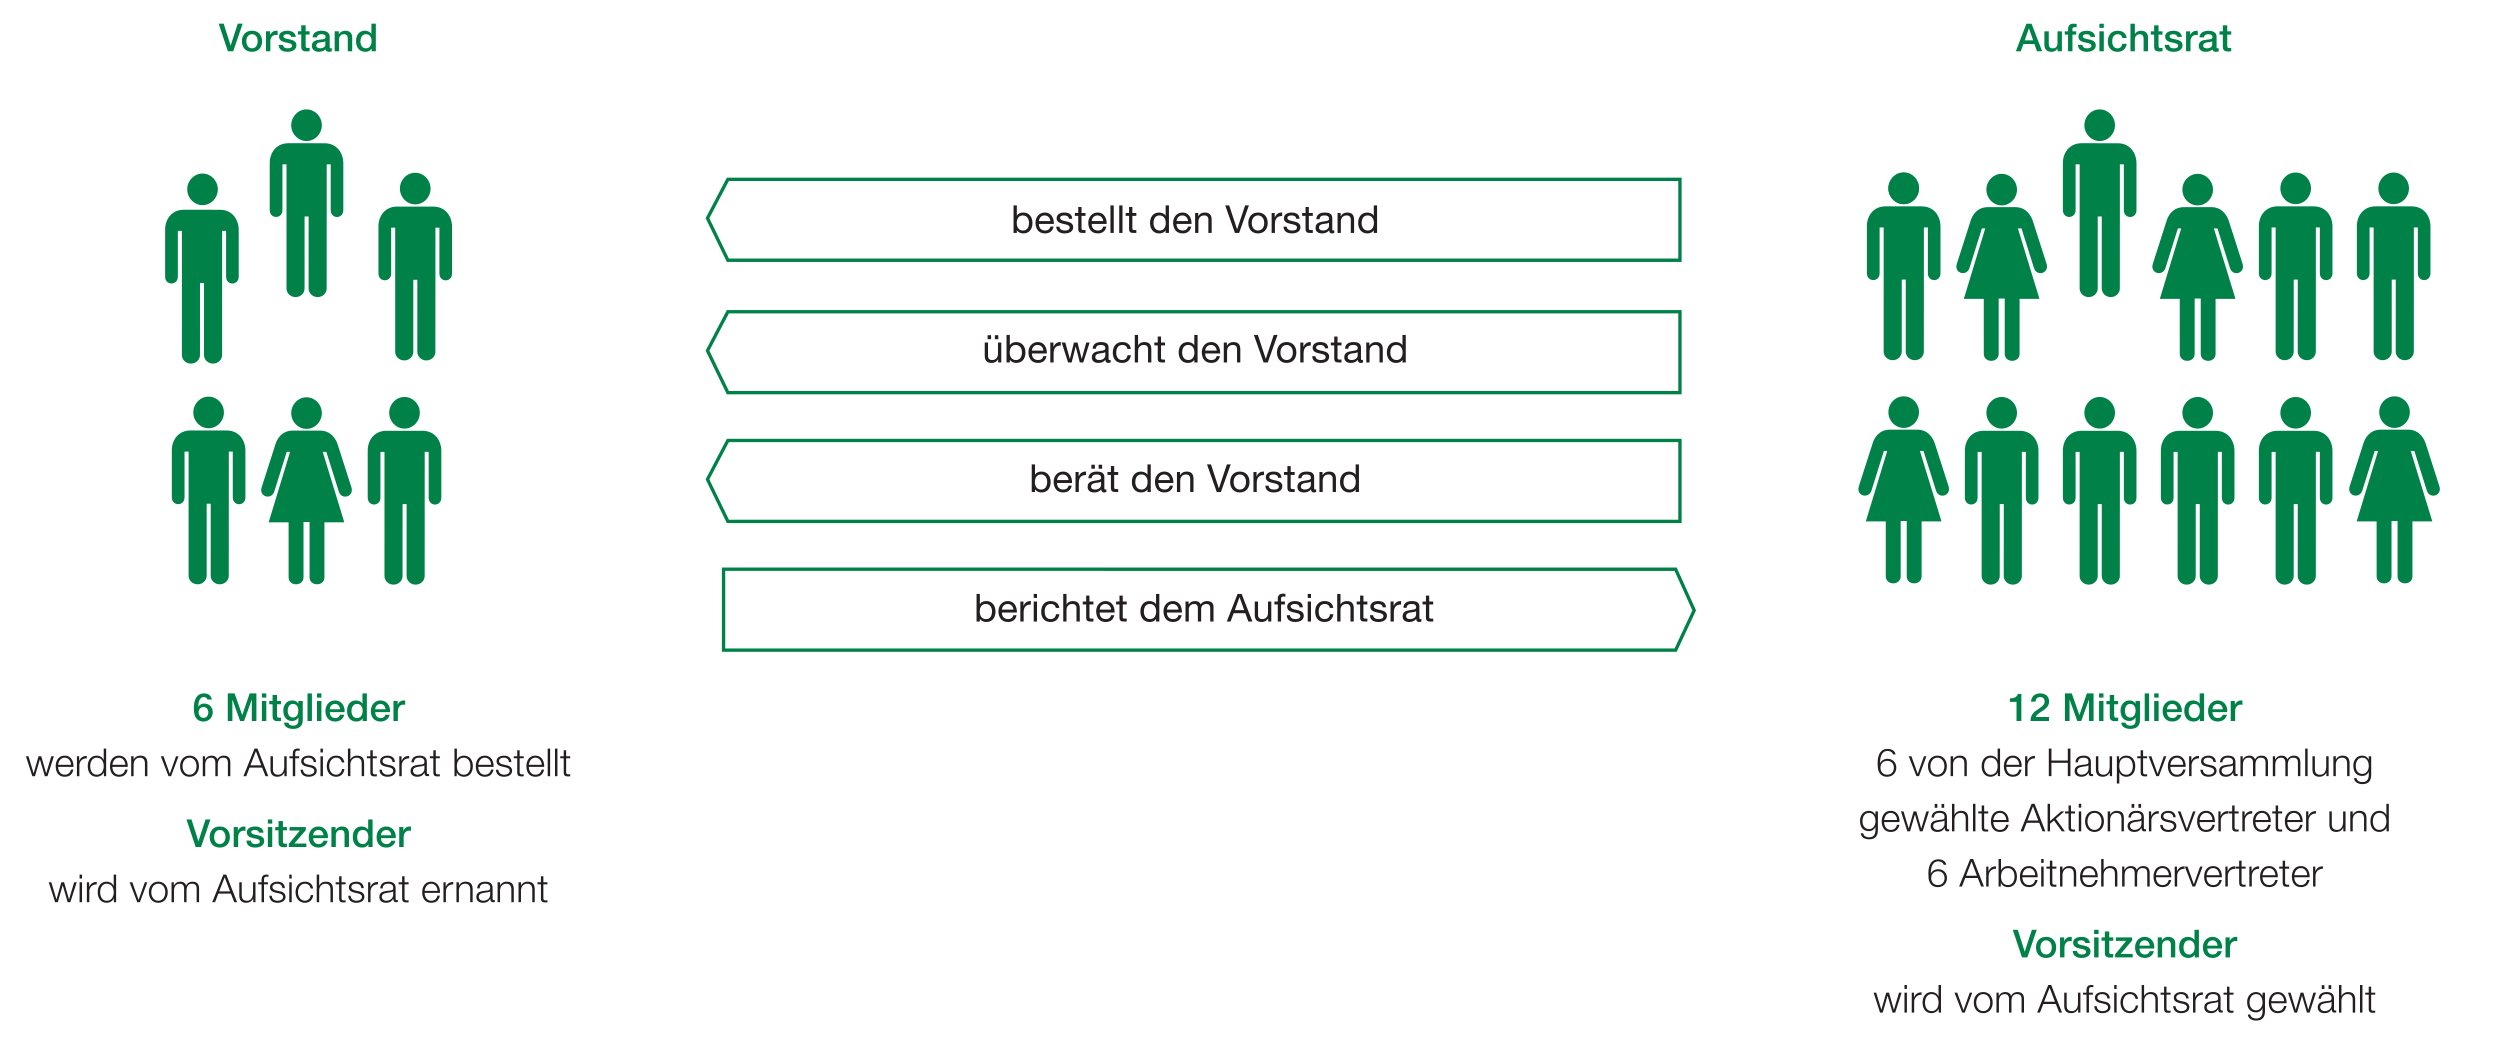 <svg xmlns="http://www.w3.org/2000/svg" width="1140" height="481.452" viewBox="0 0 1140 481.452"><g data-name="Graphics" fill="#008148"><path d="M130.635 131.554c0 2.159 1.849 3.915 4.126 3.915s4.124-1.756 4.124-3.915l.005-32.837h1.839l-.01 32.837c0 2.159 1.847 3.915 4.126 3.915s4.121-1.756 4.121-3.915l.02-56.614h1.812v20.863c0 4.197 5.769 4.197 5.757 0V74.492c0-4.632-2.871-9.176-8.592-9.176l-16.495-.008c-5.213 0-8.474 4.028-8.474 9.058v21.437c0 4.167 5.799 4.167 5.799 0V74.94h1.849l-.008 56.614zM146.753 57.104c0 3.98-3.125 7.206-6.982 7.206s-6.979-3.226-6.979-7.206 3.125-7.208 6.979-7.208 6.982 3.226 6.982 7.208M175.321 262.679c0 2.159 1.847 3.915 4.126 3.915s4.124-1.756 4.124-3.915l.005-32.837h1.839l-.01 32.837c0 2.159 1.847 3.915 4.126 3.915s4.121-1.756 4.121-3.915l.02-56.614h1.812v20.863c0 4.197 5.769 4.197 5.757 0v-21.311c0-4.632-2.871-9.176-8.592-9.176l-16.495-.008c-5.213 0-8.474 4.028-8.474 9.058v21.437c0 4.167 5.799 4.167 5.799 0v-20.863h1.849l-.008 56.614zM191.439 188.228c0 3.98-3.125 7.206-6.982 7.206s-6.979-3.226-6.979-7.206 3.125-7.208 6.979-7.208 6.982 3.226 6.982 7.208M180.21 160.441c0 2.159 1.847 3.915 4.126 3.915s4.124-1.756 4.124-3.915l.005-32.837h1.839l-.01 32.837c0 2.159 1.847 3.915 4.126 3.915s4.121-1.756 4.121-3.915l.02-56.614h1.812v20.863c0 4.197 5.769 4.197 5.757 0v-21.311c0-4.632-2.871-9.176-8.592-9.176l-16.495-.008c-5.213 0-8.474 4.028-8.474 9.058v21.437c0 4.167 5.799 4.167 5.799 0v-20.863h1.849l-.008 56.614zM196.328 85.99c0 3.98-3.125 7.206-6.982 7.206s-6.979-3.226-6.979-7.206 3.125-7.208 6.979-7.208 6.982 3.226 6.982 7.208M145.957 196.36c5.135 0 7.216 4.016 7.993 6.23l6.313 19.678c1.261 4.229-4.416 5.983-5.772 1.857l-5.679-18.07h-1.651l9.843 32.14h-9.065v25.057c0 4.27-6.776 4.252-6.776 0v-25.221H138.4l.003 25.181c0 4.31-6.798 4.31-6.798 0l-.005-25.017h-9.093l9.765-32.14h-1.53l-5.676 18.136c-1.356 3.95-7.08 2.33-5.767-1.907l6.305-19.693c.674-2.249 2.745-6.23 7.926-6.23h12.427zM146.752 188.368c0 3.978-3.125 7.203-6.977 7.203s-6.975-3.226-6.975-7.203 3.122-7.201 6.975-7.201 6.977 3.226 6.977 7.201M99.33 86.339c0 3.978-3.125 7.203-6.977 7.203s-6.975-3.226-6.975-7.203 3.122-7.201 6.975-7.201 6.977 3.226 6.977 7.201M85.99 262.532c0 2.159 1.847 3.915 4.126 3.915s4.124-1.756 4.124-3.915l.005-32.837h1.839l-.01 32.837c0 2.159 1.847 3.915 4.126 3.915s4.121-1.756 4.121-3.915l.02-56.614h1.812v20.863c0 4.197 5.769 4.197 5.757 0V205.47c0-4.632-2.871-9.176-8.592-9.176l-16.495-.008c-5.213 0-8.474 4.028-8.474 9.058v21.437c0 4.167 5.799 4.167 5.799 0v-20.863h1.849l-.008 56.614zM102.108 188.082c0 3.98-3.125 7.206-6.982 7.206s-6.979-3.226-6.979-7.206 3.125-7.208 6.979-7.208 6.982 3.226 6.982 7.208M858.945 160.335c0 2.159 1.849 3.915 4.126 3.915s4.124-1.756 4.124-3.915l.005-32.837h1.839l-.01 32.837c0 2.159 1.847 3.915 4.126 3.915s4.121-1.756 4.121-3.915l.02-56.614h1.812v20.863c0 4.197 5.769 4.197 5.757 0v-21.311c0-4.632-2.871-9.176-8.592-9.176l-16.495-.008c-5.213 0-8.474 4.028-8.474 9.058v21.437c0 4.167 5.799 4.167 5.799 0v-20.863h1.849l-.008 56.614zM875.063 85.885c0 3.98-3.125 7.206-6.982 7.206s-6.979-3.226-6.979-7.206 3.125-7.208 6.979-7.208 6.982 3.226 6.982 7.208M903.631 262.679c0 2.159 1.849 3.915 4.126 3.915s4.124-1.756 4.124-3.915l.005-32.837h1.839l-.01 32.837c0 2.159 1.847 3.915 4.126 3.915s4.121-1.756 4.121-3.915l.02-56.614h1.812v20.863c0 4.197 5.769 4.197 5.757 0v-21.311c0-4.632-2.871-9.176-8.592-9.176l-16.495-.008c-5.213 0-8.474 4.028-8.474 9.058v21.437c0 4.167 5.799 4.167 5.799 0v-20.863h1.849l-.008 56.614zM919.749 188.228c0 3.98-3.125 7.206-6.982 7.206s-6.979-3.226-6.979-7.206 3.125-7.208 6.979-7.208 6.982 3.226 6.982 7.208M948.316 131.555c0 2.159 1.849 3.915 4.126 3.915s4.124-1.756 4.124-3.915l.005-32.837h1.839l-.01 32.837c0 2.159 1.847 3.915 4.126 3.915s4.121-1.756 4.121-3.915l.02-56.614h1.812v20.863c0 4.197 5.769 4.197 5.757 0V74.493c0-4.632-2.871-9.176-8.592-9.176l-16.495-.008c-5.213 0-8.474 4.028-8.474 9.058v21.437c0 4.167 5.799 4.167 5.799 0V74.941h1.849l-.008 56.614zM964.435 57.104c0 3.98-3.125 7.206-6.982 7.206s-6.979-3.226-6.979-7.206 3.125-7.208 6.979-7.208 6.982 3.226 6.982 7.208M948.316 262.679c0 2.159 1.849 3.915 4.126 3.915s4.124-1.756 4.124-3.915l.005-32.837h1.839l-.01 32.837c0 2.159 1.847 3.915 4.126 3.915s4.121-1.756 4.121-3.915l.02-56.614h1.812v20.863c0 4.197 5.769 4.197 5.757 0v-21.311c0-4.632-2.871-9.176-8.592-9.176l-16.495-.008c-5.213 0-8.474 4.028-8.474 9.058v21.437c0 4.167 5.799 4.167 5.799 0v-20.863h1.849l-.008 56.614zM964.435 188.228c0 3.98-3.125 7.206-6.982 7.206s-6.979-3.226-6.979-7.206 3.125-7.208 6.979-7.208 6.982 3.226 6.982 7.208M993.002 262.679c0 2.159 1.849 3.915 4.126 3.915s4.124-1.756 4.124-3.915l.005-32.837h1.839l-.01 32.837c0 2.159 1.847 3.915 4.126 3.915s4.121-1.756 4.121-3.915l.02-56.614h1.812v20.863c0 4.197 5.769 4.197 5.757 0v-21.311c0-4.632-2.871-9.176-8.592-9.176l-16.495-.008c-5.213 0-8.474 4.028-8.474 9.058v21.437c0 4.167 5.799 4.167 5.799 0v-20.863h1.849l-.008 56.614zM1009.121 188.228c0 3.98-3.125 7.206-6.982 7.206s-6.979-3.226-6.979-7.206 3.125-7.208 6.979-7.208 6.982 3.226 6.982 7.208M1037.688 160.335c0 2.159 1.849 3.915 4.126 3.915s4.124-1.756 4.124-3.915l.005-32.837h1.839l-.01 32.837c0 2.159 1.847 3.915 4.126 3.915s4.121-1.756 4.121-3.915l.02-56.614h1.812v20.863c0 4.197 5.769 4.197 5.757 0v-21.311c0-4.632-2.871-9.176-8.592-9.176l-16.495-.008c-5.213 0-8.474 4.028-8.474 9.058v21.437c0 4.167 5.799 4.167 5.799 0v-20.863h1.849l-.008 56.614zM1053.807 85.885c0 3.98-3.125 7.206-6.982 7.206s-6.979-3.226-6.979-7.206 3.125-7.208 6.979-7.208 6.982 3.226 6.982 7.208M1037.688 262.679c0 2.159 1.849 3.915 4.126 3.915s4.124-1.756 4.124-3.915l.005-32.837h1.839l-.01 32.837c0 2.159 1.847 3.915 4.126 3.915s4.121-1.756 4.121-3.915l.02-56.614h1.812v20.863c0 4.197 5.769 4.197 5.757 0v-21.311c0-4.632-2.871-9.176-8.592-9.176l-16.495-.008c-5.213 0-8.474 4.028-8.474 9.058v21.437c0 4.167 5.799 4.167 5.799 0v-20.863h1.849l-.008 56.614zM1053.807 188.228c0 3.98-3.125 7.206-6.982 7.206s-6.979-3.226-6.979-7.206 3.125-7.208 6.979-7.208 6.982 3.226 6.982 7.208M1082.374 160.335c0 2.159 1.849 3.915 4.126 3.915s4.124-1.756 4.124-3.915l.005-32.837h1.839l-.01 32.837c0 2.159 1.847 3.915 4.126 3.915s4.121-1.756 4.121-3.915l.02-56.614h1.812v20.863c0 4.197 5.769 4.197 5.757 0v-21.311c0-4.632-2.871-9.176-8.592-9.176l-16.495-.008c-5.213 0-8.474 4.028-8.474 9.058v21.437c0 4.167 5.799 4.167 5.799 0v-20.863h1.849l-.008 56.614zM1098.492 85.885c0 3.98-3.125 7.206-6.982 7.206s-6.979-3.226-6.979-7.206 3.125-7.208 6.979-7.208 6.982 3.226 6.982 7.208M874.267 195.92c5.135 0 7.218 4.016 7.993 6.23l6.313 19.678c1.26 4.227-4.416 5.983-5.772 1.857l-5.679-18.07h-1.651l9.843 32.14h-9.065v25.057c0 4.27-6.776 4.252-6.776 0v-25.221h-2.763l.003 25.181c0 4.31-6.798 4.31-6.798 0l-.005-25.017h-9.093l9.765-32.14h-1.53l-5.676 18.136c-1.356 3.95-7.08 2.33-5.767-1.907l6.305-19.693c.674-2.249 2.745-6.23 7.926-6.23h12.427zM875.061 187.929c0 3.978-3.125 7.203-6.977 7.203s-6.975-3.226-6.975-7.203 3.122-7.201 6.975-7.201 6.977 3.226 6.977 7.201M1008.324 94.456c5.135 0 7.216 4.016 7.993 6.23l6.313 19.678c1.26 4.229-4.416 5.983-5.772 1.857l-5.679-18.07h-1.651l9.843 32.14h-9.065v25.057c0 4.27-6.776 4.252-6.776 0v-25.221h-2.763l.003 25.181c0 4.31-6.798 4.31-6.798 0l-.005-25.017h-9.093l9.765-32.14h-1.53l-5.676 18.136c-1.356 3.95-7.08 2.33-5.767-1.907l6.305-19.693c.674-2.249 2.745-6.23 7.926-6.23h12.427zM1009.119 86.465c0 3.978-3.125 7.203-6.977 7.203s-6.975-3.226-6.975-7.203 3.122-7.201 6.975-7.201 6.977 3.226 6.977 7.201M918.952 94.456c5.135 0 7.216 4.016 7.993 6.23l6.313 19.678c1.26 4.229-4.416 5.983-5.772 1.857l-5.679-18.07h-1.651l9.843 32.14h-9.065v25.057c0 4.27-6.776 4.252-6.776 0v-25.221h-2.763l.003 25.181c0 4.31-6.798 4.31-6.798 0l-.005-25.017h-9.093l9.765-32.14h-1.53l-5.676 18.136c-1.356 3.95-7.08 2.33-5.767-1.907l6.305-19.693c.674-2.249 2.745-6.23 7.926-6.23h12.427zM919.747 86.465c0 3.978-3.125 7.203-6.977 7.203s-6.975-3.226-6.975-7.203 3.122-7.201 6.975-7.201 6.977 3.226 6.977 7.201M1098.087 195.92c5.135 0 7.216 4.016 7.993 6.23l6.313 19.678c1.26 4.229-4.416 5.983-5.772 1.857l-5.679-18.07h-1.651l9.843 32.14h-9.065v25.057c0 4.27-6.776 4.252-6.776 0v-25.221h-2.763l.003 25.181c0 4.31-6.798 4.31-6.798 0l-.005-25.017h-9.093l9.765-32.14h-1.53l-5.676 18.136c-1.356 3.95-7.08 2.33-5.767-1.907l6.305-19.693c.674-2.249 2.745-6.23 7.926-6.23h12.427zM1098.882 187.929c0 3.978-3.125 7.203-6.977 7.203s-6.975-3.226-6.975-7.203 3.122-7.201 6.975-7.201 6.977 3.226 6.977 7.201M82.94 161.89c0 2.159 1.847 3.915 4.126 3.915s4.124-1.756 4.124-3.915l.005-32.837h1.839l-.01 32.837c0 2.159 1.847 3.915 4.126 3.915s4.121-1.756 4.121-3.915l.02-56.614h1.812v20.863c0 4.197 5.769 4.197 5.757 0v-21.311c0-4.632-2.871-9.176-8.592-9.176l-16.495-.008c-5.213 0-8.474 4.028-8.474 9.058v21.437c0 4.167 5.799 4.167 5.799 0v-20.863h1.849l-.008 56.614z"/><path d="M875.063 85.885c0 3.98-3.125 7.206-6.982 7.206s-6.979-3.226-6.979-7.206 3.125-7.208 6.979-7.208 6.982 3.226 6.982 7.208M766.821 179.817H331.434l-9.673-19.947 9.689-18.479h435.371v38.427zm-434.432-1.525h432.907v-35.377H332.372l-8.904 16.981 8.92 18.395zM766.821 119.431H331.434l-9.673-19.952 9.69-18.474h435.371v38.427zm-434.432-1.525h432.907V82.529H332.372l-8.904 16.976 8.92 18.401zM766.821 238.524H331.434l-9.673-19.949 9.689-18.477h435.371v38.427zm-434.432-1.525h432.907v-35.377H332.372l-8.904 16.979 8.92 18.398zM764.571 297.232h-435.39v-38.427h435.397l8.813 19.53-8.82 18.896zm-433.865-1.525H763.6l8.113-17.382-8.12-17.995H330.706v35.377z"/></g><g data-name="DE"><g fill="#231f20"><path d="M456.579 165.289h-1.409v-1.444h-.035c-.634 1.127-1.637 1.655-2.958 1.655-2.395 0-3.134-1.374-3.134-3.328v-5.987h1.497v6.163c0 1.127.704 1.831 1.849 1.831 1.814 0 2.694-1.215 2.694-2.853v-5.142h1.497v9.104zm-6.233-12.432h1.585v1.831h-1.585v-1.831zm3.31 0h1.585v1.831h-1.585v-1.831zM458.976 152.716h1.497v4.702h.035c.493-1.004 1.638-1.444 2.906-1.444 2.8 0 4.191 2.219 4.191 4.79 0 2.588-1.374 4.737-4.156 4.737-.916 0-2.289-.352-2.941-1.426h-.035v1.215h-1.497v-12.573zm4.226 4.579c-2.025 0-2.782 1.743-2.782 3.434 0 1.778.81 3.451 2.87 3.451 2.043 0 2.729-1.743 2.729-3.521 0-1.708-.88-3.363-2.817-3.363zM477.22 162.401c-.405 2.025-1.831 3.099-3.891 3.099-2.906 0-4.279-2.025-4.367-4.79 0-2.747 1.796-4.737 4.279-4.737 3.222 0 4.208 3.011 4.12 5.212h-6.814c-.053 1.585.845 2.994 2.835 2.994 1.25 0 2.095-.581 2.36-1.778h1.479zm-1.443-2.535c-.088-1.426-1.127-2.571-2.624-2.571-1.55 0-2.518 1.162-2.606 2.571h5.23zM478.948 156.186h1.409v1.919h.035c.722-1.479 1.726-2.183 3.346-2.13v1.585c-2.412 0-3.293 1.355-3.293 3.68v4.05h-1.497v-9.104zM493.969 165.289h-1.585l-1.849-7.237h-.035l-1.831 7.237h-1.62l-2.923-9.104h1.655l2.06 7.448h.035l1.831-7.448h1.637l1.902 7.448h.035l2.043-7.448h1.55l-2.906 9.104zM506.439 165.254c-.264.158-.634.247-1.074.247-.775 0-1.268-.423-1.268-1.409-.828.986-1.937 1.409-3.205 1.409-1.655 0-3.011-.722-3.011-2.553 0-2.061 1.532-2.518 3.081-2.8 1.638-.334 3.064-.194 3.064-1.338 0-1.321-1.092-1.514-2.025-1.514-1.268 0-2.201.387-2.271 1.726h-1.497c.088-2.254 1.814-3.046 3.856-3.046 1.638 0 3.416.37 3.416 2.5v4.684c0 .705 0 1.021.475 1.021.141 0 .299-.035.458-.088v1.162zm-2.43-4.667c-1.162.863-4.543.018-4.543 2.254 0 .986.845 1.338 1.761 1.338 1.972 0 2.782-1.215 2.782-2.06v-1.532zM514.101 159.108c-.229-1.145-1.004-1.813-2.254-1.813-2.166 0-2.835 1.726-2.835 3.557 0 1.69.757 3.328 2.659 3.328 1.461 0 2.307-.828 2.5-2.219h1.532c-.334 2.236-1.708 3.54-4.015 3.54-2.782 0-4.261-1.919-4.261-4.649s1.409-4.877 4.297-4.877c2.078 0 3.698.968 3.927 3.134h-1.55zM517.466 152.716h1.497v4.807h.035c.475-1.109 1.796-1.549 2.87-1.549 2.395 0 3.134 1.374 3.134 3.328v5.987h-1.497v-6.163c0-1.127-.704-1.831-1.849-1.831-1.814 0-2.694 1.215-2.694 2.853v5.142h-1.497v-12.573zM529.424 156.186h1.814v1.32h-1.814v5.652c0 .705.194.81 1.127.81h.687v1.321h-1.145c-1.549 0-2.166-.317-2.166-1.99v-5.793h-1.55v-1.32h1.55v-2.729h1.497v2.729zM546.101 165.289h-1.497v-1.232h-.035c-.493 1.003-1.638 1.444-2.906 1.444-2.8 0-4.191-2.219-4.191-4.79s1.373-4.737 4.156-4.737c.916 0 2.289.352 2.941 1.426h.035v-4.684h1.497v12.573zm-4.226-1.109c2.025 0 2.782-1.743 2.782-3.434 0-1.778-.81-3.451-2.87-3.451-2.042 0-2.729 1.743-2.729 3.521 0 1.708.88 3.363 2.817 3.363zM556.263 162.401c-.405 2.025-1.831 3.099-3.891 3.099-2.906 0-4.279-2.025-4.367-4.79 0-2.747 1.796-4.737 4.279-4.737 3.222 0 4.208 3.011 4.12 5.212h-6.814c-.053 1.585.845 2.994 2.835 2.994 1.25 0 2.095-.581 2.36-1.778h1.479zm-1.443-2.535c-.088-1.426-1.127-2.571-2.624-2.571-1.55 0-2.518 1.162-2.606 2.571h5.23zM558.044 156.186h1.409v1.444h.035c.634-1.127 1.638-1.655 2.958-1.655 2.395 0 3.134 1.374 3.134 3.328v5.987h-1.497v-6.163c0-1.127-.704-1.831-1.849-1.831-1.814 0-2.694 1.215-2.694 2.853v5.142h-1.497v-9.104zM578.103 165.289h-1.902l-4.437-12.573h1.814l3.592 10.9h.035l3.627-10.9h1.743l-4.473 12.573zM586.716 155.974c2.888 0 4.42 2.095 4.42 4.772 0 2.659-1.532 4.754-4.42 4.754s-4.42-2.096-4.42-4.754c0-2.677 1.532-4.772 4.42-4.772zm0 8.206c1.567 0 2.835-1.232 2.835-3.434s-1.268-3.451-2.835-3.451-2.835 1.25-2.835 3.451 1.268 3.434 2.835 3.434zM592.934 156.186h1.409v1.919h.035c.722-1.479 1.726-2.183 3.346-2.13v1.585c-2.413 0-3.293 1.355-3.293 3.68v4.05h-1.497v-9.104zM599.854 162.419c.053 1.338 1.233 1.761 2.448 1.761.933 0 2.201-.211 2.201-1.356 0-2.342-5.952-.757-5.952-4.261 0-1.831 1.796-2.588 3.398-2.588 2.043 0 3.592.634 3.733 2.853h-1.497c-.088-1.162-1.145-1.532-2.113-1.532-.898 0-1.937.246-1.937 1.162 0 1.057 1.585 1.268 2.976 1.584 1.497.335 2.976.845 2.976 2.589 0 2.183-2.025 2.87-3.874 2.87-2.042 0-3.768-.828-3.856-3.082h1.497zM609.911 156.186h1.814v1.32h-1.814v5.652c0 .705.194.81 1.127.81h.687v1.321h-1.145c-1.549 0-2.166-.317-2.166-1.99v-5.793h-1.55v-1.32h1.55v-2.729h1.497v2.729zM621.534 165.254c-.264.158-.634.247-1.074.247-.775 0-1.268-.423-1.268-1.409-.828.986-1.937 1.409-3.205 1.409-1.655 0-3.011-.722-3.011-2.553 0-2.061 1.532-2.518 3.081-2.8 1.638-.334 3.064-.194 3.064-1.338 0-1.321-1.092-1.514-2.025-1.514-1.268 0-2.201.387-2.271 1.726h-1.497c.088-2.254 1.814-3.046 3.856-3.046 1.638 0 3.416.37 3.416 2.5v4.684c0 .705 0 1.021.475 1.021.141 0 .299-.035.458-.088v1.162zm-2.43-4.667c-1.162.863-4.543.018-4.543 2.254 0 .986.845 1.338 1.761 1.338 1.972 0 2.782-1.215 2.782-2.06v-1.532zM623.015 156.186h1.409v1.444h.035c.634-1.127 1.638-1.655 2.958-1.655 2.395 0 3.135 1.374 3.135 3.328v5.987h-1.497v-6.163c0-1.127-.704-1.831-1.849-1.831-1.814 0-2.694 1.215-2.694 2.853v5.142h-1.497v-9.104zM641.031 165.289h-1.497v-1.232h-.035c-.493 1.003-1.638 1.444-2.906 1.444-2.8 0-4.191-2.219-4.191-4.79s1.373-4.737 4.156-4.737c.916 0 2.289.352 2.941 1.426h.035v-4.684h1.497v12.573zm-4.227-1.109c2.025 0 2.782-1.743 2.782-3.434 0-1.778-.81-3.451-2.87-3.451-2.042 0-2.729 1.743-2.729 3.521 0 1.708.88 3.363 2.817 3.363z"/></g><g fill="#231f20"><path d="M462.182 93.658h1.497v4.702h.035c.493-1.003 1.638-1.444 2.906-1.444 2.8 0 4.191 2.219 4.191 4.79 0 2.588-1.374 4.737-4.156 4.737-.916 0-2.289-.353-2.941-1.426h-.035v1.215h-1.497V93.659zm4.226 4.579c-2.025 0-2.782 1.743-2.782 3.434 0 1.778.81 3.451 2.87 3.451 2.043 0 2.729-1.743 2.729-3.521 0-1.708-.88-3.363-2.817-3.363zM480.427 103.343c-.405 2.025-1.831 3.099-3.892 3.099-2.905 0-4.279-2.025-4.367-4.79 0-2.747 1.796-4.737 4.279-4.737 3.222 0 4.208 3.011 4.12 5.212h-6.814c-.053 1.585.845 2.994 2.835 2.994 1.25 0 2.095-.581 2.36-1.778h1.479zm-1.444-2.535c-.088-1.426-1.127-2.571-2.624-2.571-1.55 0-2.518 1.162-2.606 2.571h5.23zM483.123 103.361c.053 1.338 1.233 1.761 2.448 1.761.933 0 2.201-.211 2.201-1.356 0-2.342-5.952-.757-5.952-4.261 0-1.831 1.796-2.588 3.398-2.588 2.043 0 3.592.634 3.733 2.853h-1.497c-.088-1.162-1.145-1.532-2.113-1.532-.898 0-1.937.247-1.937 1.162 0 1.056 1.585 1.268 2.976 1.584 1.497.335 2.976.845 2.976 2.589 0 2.183-2.025 2.87-3.874 2.87-2.042 0-3.768-.828-3.856-3.082h1.497zM493.179 97.127h1.814v1.32h-1.814v5.652c0 .705.194.81 1.127.81h.687v1.321h-1.145c-1.549 0-2.166-.317-2.166-1.99v-5.793h-1.55v-1.32h1.55v-2.729h1.497v2.729zM504.502 103.343c-.405 2.025-1.831 3.099-3.892 3.099-2.905 0-4.279-2.025-4.367-4.79 0-2.747 1.796-4.737 4.279-4.737 3.222 0 4.208 3.011 4.12 5.212h-6.814c-.053 1.585.845 2.994 2.835 2.994 1.25 0 2.095-.581 2.36-1.778h1.479zm-1.443-2.535c-.088-1.426-1.127-2.571-2.624-2.571-1.55 0-2.518 1.162-2.606 2.571h5.23zM506.371 93.658h1.497v12.573h-1.497V93.658zM510.368 93.658h1.497v12.573h-1.497V93.658zM516.356 97.127h1.814v1.32h-1.814v5.652c0 .705.194.81 1.127.81h.687v1.321h-1.145c-1.549 0-2.166-.317-2.166-1.99v-5.793h-1.55v-1.32h1.55v-2.729h1.497v2.729zM533.033 106.231h-1.497v-1.232h-.035c-.493 1.003-1.638 1.444-2.906 1.444-2.8 0-4.191-2.219-4.191-4.79s1.374-4.737 4.156-4.737c.916 0 2.289.352 2.941 1.426h.035v-4.684h1.497v12.573zm-4.226-1.109c2.025 0 2.782-1.743 2.782-3.434 0-1.778-.81-3.451-2.87-3.451-2.042 0-2.729 1.743-2.729 3.521 0 1.708.88 3.363 2.817 3.363zM543.195 103.343c-.405 2.025-1.831 3.099-3.892 3.099-2.905 0-4.279-2.025-4.367-4.79 0-2.747 1.796-4.737 4.279-4.737 3.222 0 4.208 3.011 4.12 5.212h-6.814c-.053 1.585.845 2.994 2.835 2.994 1.25 0 2.095-.581 2.36-1.778h1.479zm-1.444-2.535c-.088-1.426-1.127-2.571-2.624-2.571-1.55 0-2.518 1.162-2.606 2.571h5.23zM544.976 97.127h1.409v1.444h.035c.634-1.127 1.638-1.655 2.958-1.655 2.395 0 3.135 1.374 3.135 3.328v5.987h-1.497v-6.163c0-1.127-.704-1.831-1.849-1.831-1.814 0-2.694 1.215-2.694 2.853v5.142h-1.497v-9.104zM565.035 106.231h-1.902l-4.437-12.573h1.814l3.592 10.9h.035l3.627-10.9h1.743l-4.473 12.573zM573.648 96.916c2.888 0 4.42 2.095 4.42 4.772 0 2.659-1.532 4.754-4.42 4.754s-4.42-2.096-4.42-4.754c0-2.677 1.532-4.772 4.42-4.772zm0 8.206c1.567 0 2.835-1.232 2.835-3.434s-1.268-3.451-2.835-3.451-2.835 1.25-2.835 3.451 1.268 3.434 2.835 3.434zM579.865 97.127h1.409v1.919h.035c.722-1.479 1.726-2.184 3.346-2.131V98.5c-2.412 0-3.293 1.355-3.293 3.68v4.05h-1.497v-9.104zM586.769 103.361c.053 1.338 1.233 1.761 2.448 1.761.933 0 2.201-.211 2.201-1.356 0-2.342-5.952-.757-5.952-4.261 0-1.831 1.796-2.588 3.398-2.588 2.043 0 3.592.634 3.733 2.853H591.1c-.088-1.162-1.145-1.532-2.113-1.532-.898 0-1.937.247-1.937 1.162 0 1.056 1.585 1.268 2.976 1.584 1.497.335 2.976.845 2.976 2.589 0 2.183-2.025 2.87-3.874 2.87-2.042 0-3.768-.828-3.856-3.082h1.497zM596.825 97.127h1.814v1.32h-1.814v5.652c0 .705.194.81 1.127.81h.687v1.321h-1.145c-1.55 0-2.166-.317-2.166-1.99v-5.793h-1.55v-1.32h1.55v-2.729h1.497v2.729zM608.448 106.196c-.264.158-.634.247-1.074.247-.775 0-1.268-.423-1.268-1.409-.828.986-1.937 1.409-3.205 1.409-1.655 0-3.011-.722-3.011-2.553 0-2.061 1.532-2.518 3.082-2.8 1.638-.334 3.064-.194 3.064-1.338 0-1.321-1.092-1.514-2.025-1.514-1.268 0-2.201.387-2.271 1.726h-1.497c.088-2.254 1.814-3.046 3.856-3.046 1.638 0 3.416.37 3.416 2.5v4.684c0 .705 0 1.021.475 1.021.141 0 .299-.035.458-.088v1.162zm-2.43-4.667c-1.162.863-4.543.018-4.543 2.254 0 .986.845 1.338 1.761 1.338 1.972 0 2.782-1.215 2.782-2.06v-1.532zM609.929 97.127h1.409v1.444h.035c.634-1.127 1.638-1.655 2.958-1.655 2.395 0 3.134 1.374 3.134 3.328v5.987h-1.497v-6.163c0-1.127-.704-1.831-1.849-1.831-1.814 0-2.694 1.215-2.694 2.853v5.142h-1.497v-9.104zM627.945 106.231h-1.497v-1.232h-.035c-.493 1.003-1.638 1.444-2.906 1.444-2.8 0-4.191-2.219-4.191-4.79s1.374-4.737 4.156-4.737c.916 0 2.289.352 2.941 1.426h.035v-4.684h1.497v12.573zm-4.226-1.109c2.025 0 2.782-1.743 2.782-3.434 0-1.778-.81-3.451-2.87-3.451-2.042 0-2.729 1.743-2.729 3.521 0 1.708.88 3.363 2.817 3.363z"/></g><g fill="#231f20"><path d="M470.467 211.775h1.497v4.702h.035c.493-1.003 1.638-1.444 2.906-1.444 2.8 0 4.191 2.219 4.191 4.79 0 2.588-1.374 4.737-4.156 4.737-.916 0-2.289-.353-2.941-1.426h-.035v1.215h-1.497v-12.573zm4.226 4.579c-2.025 0-2.782 1.743-2.782 3.434 0 1.778.81 3.451 2.87 3.451 2.043 0 2.729-1.743 2.729-3.521 0-1.708-.88-3.363-2.817-3.363zM488.712 221.46c-.405 2.025-1.831 3.099-3.892 3.099-2.905 0-4.279-2.025-4.367-4.79 0-2.747 1.796-4.737 4.279-4.737 3.222 0 4.208 3.011 4.12 5.212h-6.814c-.053 1.585.845 2.994 2.835 2.994 1.25 0 2.095-.581 2.36-1.778h1.479zm-1.444-2.535c-.088-1.426-1.127-2.571-2.624-2.571-1.55 0-2.518 1.162-2.606 2.571h5.23zM490.439 215.245h1.409v1.919h.035c.722-1.479 1.726-2.184 3.346-2.131v1.585c-2.413 0-3.293 1.355-3.293 3.68v4.05h-1.497v-9.104zM504.51 224.313c-.264.158-.634.247-1.074.247-.775 0-1.268-.423-1.268-1.409-.828.986-1.937 1.409-3.205 1.409-1.655 0-3.011-.722-3.011-2.553 0-2.061 1.532-2.518 3.081-2.8 1.638-.334 3.064-.194 3.064-1.338 0-1.321-1.092-1.514-2.025-1.514-1.268 0-2.201.387-2.271 1.726h-1.497c.088-2.254 1.814-3.046 3.856-3.046 1.638 0 3.416.37 3.416 2.5v4.684c0 .705 0 1.021.475 1.021.141 0 .299-.035.458-.088v1.162zm-2.43-4.667c-1.162.863-4.543.018-4.543 2.254 0 .986.845 1.338 1.761 1.338 1.972 0 2.782-1.215 2.782-2.06v-1.532zm-4.42-7.729h1.585v1.831h-1.585v-1.831zm3.31 0h1.585v1.831h-1.585v-1.831zM508.069 215.245h1.814v1.32h-1.814v5.652c0 .705.194.81 1.127.81h.687v1.321h-1.145c-1.55 0-2.166-.317-2.166-1.99v-5.793h-1.55v-1.32h1.55v-2.729h1.497v2.729zM524.746 224.348h-1.497v-1.232h-.035c-.493 1.003-1.638 1.444-2.906 1.444-2.8 0-4.191-2.219-4.191-4.79s1.373-4.737 4.156-4.737c.916 0 2.289.352 2.941 1.426h.035v-4.684h1.497v12.573zm-4.226-1.109c2.025 0 2.782-1.743 2.782-3.434 0-1.778-.81-3.451-2.87-3.451-2.042 0-2.729 1.743-2.729 3.521 0 1.708.88 3.363 2.817 3.363zM534.908 221.46c-.405 2.025-1.831 3.099-3.891 3.099-2.906 0-4.279-2.025-4.367-4.79 0-2.747 1.796-4.737 4.279-4.737 3.222 0 4.208 3.011 4.12 5.212h-6.814c-.053 1.585.845 2.994 2.835 2.994 1.25 0 2.095-.581 2.36-1.778h1.479zm-1.444-2.535c-.088-1.426-1.127-2.571-2.624-2.571-1.55 0-2.518 1.162-2.606 2.571h5.23zM536.688 215.245h1.409v1.444h.035c.634-1.127 1.638-1.655 2.958-1.655 2.395 0 3.134 1.374 3.134 3.328v5.987h-1.497v-6.163c0-1.127-.704-1.831-1.849-1.831-1.814 0-2.694 1.215-2.694 2.853v5.142h-1.497v-9.104zM556.73 224.348h-1.902l-4.437-12.573h1.814l3.592 10.9h.035l3.627-10.9h1.743l-4.473 12.573zM565.36 215.033c2.888 0 4.42 2.095 4.42 4.772 0 2.659-1.532 4.754-4.42 4.754s-4.42-2.096-4.42-4.754c0-2.677 1.532-4.772 4.42-4.772zm0 8.206c1.567 0 2.835-1.232 2.835-3.434s-1.268-3.451-2.835-3.451-2.835 1.25-2.835 3.451 1.268 3.434 2.835 3.434zM571.578 215.245h1.409v1.919h.035c.722-1.479 1.726-2.184 3.346-2.131v1.585c-2.413 0-3.293 1.355-3.293 3.68v4.05h-1.497v-9.104zM578.5 221.478c.053 1.338 1.232 1.761 2.448 1.761.933 0 2.201-.211 2.201-1.356 0-2.342-5.952-.757-5.952-4.261 0-1.831 1.796-2.588 3.398-2.588 2.043 0 3.592.634 3.733 2.853h-1.497c-.088-1.162-1.145-1.532-2.113-1.532-.898 0-1.937.247-1.937 1.162 0 1.056 1.585 1.268 2.976 1.584 1.497.335 2.976.845 2.976 2.589 0 2.183-2.025 2.87-3.874 2.87-2.042 0-3.768-.828-3.856-3.082h1.497zM588.556 215.245h1.814v1.32h-1.814v5.652c0 .705.194.81 1.127.81h.687v1.321h-1.145c-1.549 0-2.166-.317-2.166-1.99v-5.793h-1.55v-1.32h1.55v-2.729h1.497v2.729zM600.178 224.313c-.264.158-.634.247-1.074.247-.775 0-1.268-.423-1.268-1.409-.828.986-1.937 1.409-3.205 1.409-1.655 0-3.011-.722-3.011-2.553 0-2.061 1.532-2.518 3.081-2.8 1.638-.334 3.064-.194 3.064-1.338 0-1.321-1.092-1.514-2.025-1.514-1.268 0-2.201.387-2.271 1.726h-1.497c.088-2.254 1.814-3.046 3.856-3.046 1.638 0 3.416.37 3.416 2.5v4.684c0 .705 0 1.021.475 1.021.141 0 .299-.035.458-.088v1.162zm-2.43-4.667c-1.162.863-4.543.018-4.543 2.254 0 .986.845 1.338 1.761 1.338 1.972 0 2.782-1.215 2.782-2.06v-1.532zM601.659 215.245h1.409v1.444h.035c.634-1.127 1.638-1.655 2.958-1.655 2.395 0 3.135 1.374 3.135 3.328v5.987h-1.497v-6.163c0-1.127-.704-1.831-1.849-1.831-1.814 0-2.694 1.215-2.694 2.853v5.142h-1.497v-9.104zM619.675 224.348h-1.497v-1.232h-.035c-.493 1.003-1.638 1.444-2.906 1.444-2.8 0-4.191-2.219-4.191-4.79s1.373-4.737 4.156-4.737c.916 0 2.289.352 2.941 1.426h.035v-4.684h1.497v12.573zm-4.226-1.109c2.025 0 2.782-1.743 2.782-3.434 0-1.778-.81-3.451-2.87-3.451-2.042 0-2.729 1.743-2.729 3.521 0 1.708.88 3.363 2.817 3.363z"/></g><g fill="#231f20"><path d="M445.312 270.838h1.497v4.702h.035c.493-1.004 1.638-1.444 2.906-1.444 2.8 0 4.191 2.219 4.191 4.79 0 2.588-1.374 4.737-4.156 4.737-.916 0-2.289-.352-2.941-1.426h-.035v1.215h-1.497v-12.573zm4.226 4.579c-2.025 0-2.782 1.743-2.782 3.434 0 1.778.81 3.451 2.87 3.451 2.043 0 2.729-1.743 2.729-3.521 0-1.708-.88-3.363-2.817-3.363zM463.556 280.523c-.405 2.025-1.831 3.099-3.892 3.099-2.905 0-4.279-2.025-4.367-4.79 0-2.747 1.796-4.737 4.279-4.737 3.222 0 4.208 3.011 4.12 5.212h-6.814c-.053 1.585.845 2.994 2.835 2.994 1.25 0 2.095-.581 2.36-1.778h1.479zm-1.444-2.535c-.088-1.426-1.127-2.571-2.624-2.571-1.55 0-2.518 1.162-2.606 2.571h5.23zM465.284 274.308h1.409v1.919h.035c.722-1.479 1.726-2.183 3.346-2.13v1.585c-2.413 0-3.293 1.355-3.293 3.68v4.05h-1.497v-9.104zM472.874 272.67h-1.497v-1.832h1.497v1.832zm-1.497 1.638h1.497v9.104h-1.497v-9.104zM481.468 277.23c-.229-1.145-1.004-1.813-2.254-1.813-2.166 0-2.835 1.726-2.835 3.557 0 1.69.757 3.328 2.659 3.328 1.461 0 2.307-.828 2.5-2.219h1.532c-.334 2.236-1.708 3.54-4.015 3.54-2.782 0-4.261-1.919-4.261-4.649s1.409-4.877 4.296-4.877c2.078 0 3.698.968 3.927 3.134h-1.55zM484.833 270.838h1.497v4.807h.035c.475-1.109 1.796-1.549 2.87-1.549 2.395 0 3.135 1.374 3.135 3.328v5.987h-1.497v-6.163c0-1.127-.704-1.831-1.849-1.831-1.814 0-2.694 1.215-2.694 2.853v5.142h-1.497v-12.573zM496.791 274.308h1.814v1.32h-1.814v5.652c0 .705.194.81 1.127.81h.687v1.321h-1.145c-1.549 0-2.166-.317-2.166-1.99v-5.793h-1.55v-1.32h1.55v-2.729h1.497v2.729zM508.114 280.523c-.405 2.025-1.831 3.099-3.892 3.099-2.905 0-4.279-2.025-4.367-4.79 0-2.747 1.796-4.737 4.279-4.737 3.222 0 4.208 3.011 4.12 5.212h-6.814c-.053 1.585.845 2.994 2.835 2.994 1.25 0 2.095-.581 2.36-1.778h1.479zm-1.444-2.535c-.088-1.426-1.127-2.571-2.624-2.571-1.55 0-2.518 1.162-2.606 2.571h5.23zM511.972 274.308h1.814v1.32h-1.814v5.652c0 .705.194.81 1.127.81h.687v1.321h-1.145c-1.55 0-2.166-.317-2.166-1.99v-5.793h-1.55v-1.32h1.55v-2.729h1.497v2.729zM528.65 283.411h-1.497v-1.232h-.035c-.493 1.003-1.638 1.444-2.906 1.444-2.8 0-4.191-2.219-4.191-4.79s1.373-4.737 4.156-4.737c.916 0 2.289.352 2.941 1.426h.035v-4.684h1.497v12.573zm-4.226-1.109c2.025 0 2.782-1.743 2.782-3.434 0-1.778-.81-3.451-2.87-3.451-2.042 0-2.729 1.743-2.729 3.521 0 1.708.88 3.363 2.817 3.363zM538.812 280.523c-.405 2.025-1.831 3.099-3.891 3.099-2.906 0-4.279-2.025-4.367-4.79 0-2.747 1.796-4.737 4.279-4.737 3.222 0 4.208 3.011 4.12 5.212h-6.814c-.053 1.585.845 2.994 2.835 2.994 1.25 0 2.095-.581 2.36-1.778h1.479zm-1.444-2.535c-.088-1.426-1.127-2.571-2.624-2.571-1.55 0-2.518 1.162-2.606 2.571h5.23zM540.592 274.308h1.409v1.338h.035c.687-1.039 1.655-1.549 2.941-1.549 1.127 0 2.131.422 2.5 1.549.616-.986 1.673-1.549 2.853-1.549 1.814 0 3.029.757 3.029 2.641v6.674h-1.497v-5.969c0-1.127-.299-2.025-1.761-2.025s-2.377.916-2.377 2.324v5.67h-1.497v-5.969c0-1.18-.37-2.025-1.708-2.025-1.761 0-2.43 1.62-2.43 2.324v5.67h-1.497v-9.104zM564.333 270.838h1.849l4.913 12.573h-1.849l-1.374-3.786h-5.318l-1.409 3.786h-1.726l4.913-12.573zm-1.25 7.379h4.261l-2.095-5.864h-.035l-2.131 5.864zM579.708 283.411h-1.409v-1.444h-.035c-.634 1.127-1.637 1.655-2.958 1.655-2.395 0-3.134-1.374-3.134-3.328v-5.987h1.497v6.163c0 1.127.704 1.831 1.849 1.831 1.814 0 2.694-1.215 2.694-2.853v-5.142h1.497v9.104zM582.668 275.628h-1.532v-1.32h1.532v-1.356c0-1.479.881-2.254 2.518-2.254.282 0 .687.053.969.141v1.303a2.807 2.807 0 00-.845-.123c-.722 0-1.145.229-1.145 1.021v1.268h1.761v1.32h-1.761v7.783h-1.497v-7.783zM588.268 280.541c.053 1.338 1.233 1.761 2.448 1.761.933 0 2.201-.211 2.201-1.356 0-2.342-5.952-.757-5.952-4.261 0-1.831 1.796-2.588 3.398-2.588 2.043 0 3.592.634 3.733 2.853h-1.497c-.088-1.162-1.145-1.532-2.113-1.532-.898 0-1.937.246-1.937 1.162 0 1.057 1.585 1.268 2.976 1.584 1.497.335 2.976.845 2.976 2.589 0 2.183-2.025 2.87-3.874 2.87-2.042 0-3.768-.828-3.856-3.082h1.497zM597.814 272.67h-1.497v-1.832h1.497v1.832zm-1.497 1.638h1.497v9.104h-1.497v-9.104zM606.407 277.23c-.229-1.145-1.004-1.813-2.254-1.813-2.166 0-2.835 1.726-2.835 3.557 0 1.69.757 3.328 2.659 3.328 1.461 0 2.307-.828 2.5-2.219h1.532c-.334 2.236-1.708 3.54-4.015 3.54-2.782 0-4.261-1.919-4.261-4.649s1.409-4.877 4.296-4.877c2.078 0 3.698.968 3.927 3.134h-1.55zM609.772 270.838h1.497v4.807h.035c.475-1.109 1.796-1.549 2.87-1.549 2.395 0 3.135 1.374 3.135 3.328v5.987h-1.497v-6.163c0-1.127-.704-1.831-1.849-1.831-1.814 0-2.694 1.215-2.694 2.853v5.142h-1.497v-12.573zM621.713 274.308h1.814v1.32h-1.814v5.652c0 .705.194.81 1.127.81h.687v1.321h-1.145c-1.549 0-2.166-.317-2.166-1.99v-5.793h-1.55v-1.32h1.55v-2.729h1.497v2.729zM626.187 280.541c.053 1.338 1.232 1.761 2.448 1.761.933 0 2.201-.211 2.201-1.356 0-2.342-5.952-.757-5.952-4.261 0-1.831 1.796-2.588 3.398-2.588 2.043 0 3.592.634 3.733 2.853h-1.497c-.088-1.162-1.145-1.532-2.113-1.532-.898 0-1.937.246-1.937 1.162 0 1.057 1.585 1.268 2.976 1.584 1.497.335 2.976.845 2.976 2.589 0 2.183-2.025 2.87-3.874 2.87-2.042 0-3.768-.828-3.856-3.082h1.497zM634.095 274.308h1.409v1.919h.035c.722-1.479 1.726-2.183 3.346-2.13v1.585c-2.412 0-3.293 1.355-3.293 3.68v4.05h-1.497v-9.104zM648.165 283.376c-.264.158-.634.247-1.074.247-.775 0-1.268-.423-1.268-1.409-.828.986-1.937 1.409-3.205 1.409-1.655 0-3.011-.722-3.011-2.553 0-2.061 1.532-2.518 3.082-2.8 1.638-.334 3.064-.194 3.064-1.338 0-1.321-1.092-1.514-2.025-1.514-1.268 0-2.201.387-2.271 1.726h-1.497c.088-2.254 1.814-3.046 3.856-3.046 1.638 0 3.416.37 3.416 2.5v4.684c0 .705 0 1.021.475 1.021.141 0 .299-.035.458-.088v1.162zm-2.43-4.667c-1.162.863-4.543.018-4.543 2.254 0 .986.845 1.338 1.761 1.338 1.972 0 2.782-1.215 2.782-2.06v-1.532zM651.724 274.308h1.814v1.32h-1.814v5.652c0 .705.194.81 1.127.81h.687v1.321h-1.145c-1.549 0-2.166-.317-2.166-1.99v-5.793h-1.55v-1.32h1.55v-2.729h1.497v2.729z"/></g><g fill="#008148"><path d="M99.715 10.794h2.289l3.152 9.949h.035l3.222-9.949h2.236l-4.297 12.573h-2.448l-4.191-12.573zM110.317 18.806c0-2.765 1.69-4.79 4.596-4.79s4.596 2.025 4.596 4.79c0 2.8-1.69 4.807-4.596 4.807s-4.596-2.007-4.596-4.807zm7.185 0c0-1.567-.792-3.205-2.589-3.205s-2.588 1.638-2.588 3.205c0 1.584.792 3.222 2.588 3.222s2.589-1.638 2.589-3.222zM121.272 14.263h1.884v1.761h.035c.229-.968 1.444-2.007 2.659-2.007.475 0 .563.035.757.053v1.937a4.767 4.767 0 00-.863-.088c-1.356 0-2.465 1.091-2.465 3.117v4.332h-2.008v-9.104zM129.074 20.444c.123 1.18.986 1.584 2.06 1.584.775 0 2.078-.158 2.025-1.197-.053-1.057-1.514-1.18-2.976-1.514-1.479-.317-2.923-.845-2.923-2.694 0-1.99 2.148-2.606 3.803-2.606 1.867 0 3.575.757 3.803 2.8h-2.095c-.194-.969-.951-1.215-1.849-1.215-.581 0-1.655.141-1.655.934 0 .986 1.479 1.145 2.958 1.461 1.461.334 2.941.863 2.941 2.659 0 2.166-2.184 2.958-4.068 2.958-2.307 0-3.98-1.021-4.032-3.169h2.007zM135.855 14.263h1.514v-2.729h2.007v2.729h1.814v1.497h-1.814v4.86c0 .828.071 1.25.969 1.25.282 0 .563 0 .845-.071v1.55c-.44.053-.863.105-1.303.105-2.113 0-2.465-.81-2.518-2.324v-5.371h-1.514v-1.497zM150.348 21.342c0 .493.105.687.475.687h.211c.088 0 .176-.018.282-.035v1.391c-.299.105-.933.229-1.268.229-.828 0-1.391-.282-1.55-1.109-.792.775-2.078 1.109-3.152 1.109-1.638 0-3.117-.88-3.117-2.659 0-2.271 1.814-2.641 3.504-2.835 1.461-.282 2.729-.088 2.729-1.285 0-1.057-1.092-1.233-1.884-1.233-1.127 0-1.919.458-2.007 1.444h-2.008c.141-2.342 2.113-3.029 4.138-3.029 1.778 0 3.645.722 3.645 2.641v4.684zm-2.007-2.536c-.616.405-1.567.387-2.465.546-.863.141-1.638.458-1.638 1.514 0 .916 1.145 1.162 1.849 1.162.881 0 2.254-.458 2.254-1.726v-1.497zM152.604 14.263h1.902v1.338l.035.036c.616-1.004 1.638-1.62 2.835-1.62 1.99 0 3.222 1.039 3.222 3.099v6.251h-2.007v-5.723c-.053-1.426-.581-2.043-1.779-2.043-1.338 0-2.201 1.057-2.201 2.395v5.371h-2.008v-9.104zM171.377 23.367h-1.902v-1.232h-.035c-.546 1.056-1.673 1.479-2.817 1.479-2.87 0-4.261-2.131-4.261-4.86 0-3.311 1.955-4.737 3.944-4.737 1.127 0 2.412.422 3.029 1.426h.035v-4.649h2.007v12.573zm-4.49-1.339c1.778 0 2.553-1.638 2.553-3.222 0-2.025-.969-3.205-2.518-3.205-1.884 0-2.553 1.69-2.553 3.311 0 1.567.775 3.117 2.518 3.117z"/></g><g fill="#008148"><path d="M92.791 329.012c-1.55 0-2.624-.599-3.363-1.603-.74-1.003-1.021-2.448-1.021-4.666 0-3.804 1.497-6.551 4.561-6.551 1.955 0 3.275.951 3.645 2.8h-2.042c-.176-.616-.722-1.127-1.655-1.127-1.831 0-2.43 2.096-2.5 4.314l.035.035c.599-.863 1.567-1.374 2.694-1.374 2.395 0 3.856 1.708 3.856 3.997s-1.743 4.173-4.208 4.173zm.035-6.585c-1.461 0-2.254 1.091-2.254 2.43 0 1.25.845 2.483 2.201 2.483 1.444 0 2.219-1.197 2.219-2.483 0-1.197-.722-2.43-2.166-2.43zM103.87 316.193h3.099l3.469 9.843h.035l3.381-9.843h3.064v12.573h-2.095v-9.702h-.035l-3.487 9.702h-1.814L106 319.064h-.035v9.702h-2.095v-12.573zM119.421 316.193h2.007v1.902h-2.007v-1.902zm0 3.469h2.007v9.104h-2.007v-9.104zM122.785 319.662h1.514v-2.729h2.007v2.729h1.814v1.497h-1.814v4.86c0 .828.07 1.25.969 1.25.282 0 .563 0 .845-.071v1.55c-.44.053-.863.105-1.303.105-2.113 0-2.465-.81-2.518-2.324v-5.371h-1.514v-1.497zM138.053 328.29c0 2.747-1.585 4.085-4.473 4.085-1.831 0-3.874-.705-4.067-2.835h2.007c.247 1.145 1.162 1.338 2.183 1.338 1.62 0 2.342-.828 2.342-2.325v-1.391h-.035a3.117 3.117 0 01-2.729 1.603c-2.888 0-4.085-2.184-4.085-4.79 0-2.448 1.532-4.561 4.121-4.561 1.145 0 2.183.458 2.694 1.497h.035v-1.25h2.007v8.628zm-2.007-4.279c0-1.567-.704-3.011-2.448-3.011-1.779 0-2.395 1.655-2.395 3.17 0 1.479.722 3.011 2.395 3.011 1.778 0 2.448-1.602 2.448-3.169zM140.221 316.193h2.007v12.573h-2.007v-12.573zM144.554 316.193h2.007v1.902h-2.007v-1.902zm0 3.469h2.007v9.104h-2.007v-9.104zM150.401 324.733c0 1.426.775 2.694 2.448 2.694 1.18 0 1.866-.511 2.219-1.514h1.902c-.423 1.99-2.148 3.099-4.12 3.099-2.87 0-4.455-1.972-4.455-4.79 0-2.588 1.69-4.807 4.402-4.807 2.87 0 4.631 2.588 4.296 5.318h-6.691zm4.683-1.32c-.088-1.268-.916-2.413-2.289-2.413-1.391 0-2.342 1.057-2.395 2.413h4.684zM167.289 328.766h-1.902v-1.232h-.035c-.546 1.056-1.673 1.479-2.817 1.479-2.87 0-4.261-2.131-4.261-4.86 0-3.311 1.955-4.737 3.944-4.737 1.127 0 2.412.422 3.029 1.426h.035v-4.649h2.007v12.573zm-4.49-1.339c1.778 0 2.553-1.638 2.553-3.222 0-2.025-.969-3.205-2.518-3.205-1.884 0-2.553 1.69-2.553 3.311 0 1.567.775 3.117 2.518 3.117zM171.113 324.733c0 1.426.775 2.694 2.448 2.694 1.18 0 1.866-.511 2.219-1.514h1.902c-.423 1.99-2.148 3.099-4.12 3.099-2.87 0-4.455-1.972-4.455-4.79 0-2.588 1.69-4.807 4.402-4.807 2.87 0 4.631 2.588 4.296 5.318h-6.691zm4.683-1.32c-.088-1.268-.916-2.413-2.289-2.413-1.391 0-2.342 1.057-2.395 2.413h4.684zM179.426 319.662h1.884v1.761h.035c.229-.969 1.444-2.007 2.659-2.007.475 0 .563.035.757.053v1.937a4.767 4.767 0 00-.863-.088c-1.356 0-2.465 1.091-2.465 3.117v4.332h-2.008v-9.104z"/></g><g fill="#231f20"><path d="M11.81 344.846h1.18l2.324 7.783h.035l2.219-7.783h1.25l2.219 7.783h.035l2.324-7.783h1.18l-2.923 9.086h-1.215l-2.236-7.642h-.035l-2.219 7.642h-1.215l-2.923-9.086zM26.516 349.688c0 1.62.88 3.575 2.993 3.575 1.62 0 2.5-.934 2.853-2.325h1.109c-.476 2.061-1.655 3.258-3.962 3.258-2.888 0-4.103-2.219-4.103-4.807 0-2.395 1.215-4.807 4.103-4.807 2.906 0 4.085 2.553 3.997 5.106h-6.991zm5.881-.933c-.053-1.673-1.109-3.24-2.888-3.24-1.831 0-2.8 1.585-2.993 3.24h5.881zM35.076 344.846h1.021v2.13h.035c.563-1.479 1.796-2.324 3.434-2.254v1.109c-2.007-.088-3.381 1.356-3.381 3.258v4.842h-1.109v-9.086zM48.406 353.932h-1.021v-1.726h-.035c-.476 1.197-1.919 1.99-3.24 1.99-2.765 0-4.085-2.219-4.085-4.807s1.321-4.807 4.085-4.807c1.338 0 2.694.687 3.152 1.99h.035v-5.212h1.109v12.573zm-4.296-.669c2.342 0 3.187-1.99 3.187-3.874s-.845-3.874-3.187-3.874c-2.113 0-2.976 1.99-2.976 3.874s.863 3.874 2.976 3.874zM51.261 349.688c0 1.62.88 3.575 2.993 3.575 1.62 0 2.5-.934 2.853-2.325h1.109c-.475 2.061-1.655 3.258-3.962 3.258-2.888 0-4.103-2.219-4.103-4.807 0-2.395 1.215-4.807 4.103-4.807 2.906 0 4.085 2.553 3.997 5.106H51.26zm5.881-.933c-.053-1.673-1.109-3.24-2.888-3.24-1.831 0-2.8 1.585-2.993 3.24h5.881zM59.821 344.846h1.109v1.567h.035c.422-1.092 1.62-1.831 2.905-1.831 2.553 0 3.328 1.338 3.328 3.504v5.846h-1.109v-5.67c0-1.55-.511-2.747-2.307-2.747-1.779 0-2.8 1.338-2.853 3.117v5.3H59.82v-9.086zM73.329 344.846h1.233l2.853 7.977h.035l2.817-7.977h1.145l-3.399 9.086h-1.18l-3.504-9.086zM90.728 349.389c0 2.606-1.532 4.807-4.296 4.807s-4.297-2.201-4.297-4.807 1.532-4.807 4.297-4.807 4.296 2.201 4.296 4.807zm-7.483 0c0 1.919 1.074 3.874 3.187 3.874s3.187-1.955 3.187-3.874-1.074-3.874-3.187-3.874-3.187 1.955-3.187 3.874zM92.474 344.846h1.021v1.532h.053c.581-1.109 1.514-1.796 2.976-1.796 1.198 0 2.271.581 2.606 1.778.546-1.197 1.69-1.778 2.888-1.778 2.007 0 3.011 1.057 3.011 3.187v6.163h-1.109v-6.11c0-1.497-.546-2.307-2.148-2.307-1.919 0-2.465 1.585-2.465 3.275v5.142h-1.109v-6.163c0-1.232-.475-2.254-1.902-2.254-1.902 0-2.712 1.444-2.712 3.346v5.071h-1.109v-9.086zM116.073 341.359h1.338l4.93 12.573h-1.285l-1.532-3.909h-5.723l-1.514 3.909h-1.285l5.071-12.573zm-1.901 7.643h4.948l-2.43-6.445-2.518 6.445zM130.726 353.932h-1.021v-1.638h-.035c-.581 1.215-1.778 1.902-3.134 1.902-2.307 0-3.187-1.321-3.187-3.451v-5.899h1.109v5.917c.053 1.638.669 2.5 2.43 2.5 1.902 0 2.729-1.796 2.729-3.645v-4.772h1.109v9.086zM136.415 345.779h-1.796v8.153h-1.109v-8.153h-1.55v-.933h1.55v-.828c0-1.567.405-2.659 2.201-2.659.335 0 .581.018.933.071v.951a4.527 4.527 0 00-.81-.088c-1.215 0-1.215.792-1.215 1.761v.792h1.796v.933zM143.002 347.505c-.053-1.374-1.109-1.99-2.377-1.99-.986 0-2.148.387-2.148 1.567 0 .968 1.109 1.338 1.884 1.532l1.479.334c1.268.194 2.588.934 2.588 2.518 0 1.972-1.955 2.729-3.645 2.729-2.131 0-3.539-.969-3.733-3.205h1.109c.088 1.497 1.197 2.271 2.677 2.271 1.056 0 2.483-.458 2.483-1.726 0-1.056-.986-1.408-1.99-1.655l-1.426-.317c-1.444-.37-2.536-.898-2.536-2.43 0-1.849 1.814-2.553 3.416-2.553 1.831 0 3.24.951 3.328 2.923h-1.109zM146.138 341.359h1.109v1.779h-1.109v-1.779zm0 3.487h1.109v9.086h-1.109v-9.086zM155.876 347.699c-.299-1.356-1.109-2.184-2.571-2.184-2.113 0-3.187 1.955-3.187 3.874s1.074 3.874 3.187 3.874c1.356 0 2.5-1.092 2.641-2.589h1.109c-.299 2.201-1.708 3.522-3.75 3.522-2.765 0-4.297-2.201-4.297-4.807s1.532-4.807 4.297-4.807c1.955 0 3.416 1.021 3.68 3.117h-1.109zM158.66 341.359h1.109v5.054h.035c.423-1.092 1.62-1.831 2.906-1.831 2.553 0 3.328 1.338 3.328 3.504v5.846h-1.109v-5.67c0-1.55-.511-2.747-2.307-2.747-1.778 0-2.8 1.338-2.853 3.117v5.3h-1.109v-12.573zM169.984 344.846h1.849v.933h-1.849v6.128c0 .722.106 1.145.898 1.197.317 0 .634-.018.951-.053v.951c-.334 0-.652.035-.986.035-1.479 0-1.99-.493-1.972-2.042v-6.216h-1.585v-.933h1.585v-2.729h1.109v2.729zM178.965 347.505c-.053-1.374-1.109-1.99-2.377-1.99-.986 0-2.148.387-2.148 1.567 0 .968 1.109 1.338 1.884 1.532l1.479.334c1.268.194 2.588.934 2.588 2.518 0 1.972-1.955 2.729-3.645 2.729-2.131 0-3.539-.969-3.733-3.205h1.109c.088 1.497 1.197 2.271 2.677 2.271 1.056 0 2.483-.458 2.483-1.726 0-1.056-.986-1.408-1.99-1.655l-1.426-.317c-1.444-.37-2.536-.898-2.536-2.43 0-1.849 1.814-2.553 3.416-2.553 1.831 0 3.24.951 3.328 2.923h-1.109zM182.083 344.846h1.021v2.13h.035c.563-1.479 1.796-2.324 3.434-2.254v1.109c-2.007-.088-3.381 1.356-3.381 3.258v4.842h-1.109v-9.086zM187.614 347.628c.123-2.131 1.585-3.046 3.68-3.046 1.602 0 3.346.476 3.346 2.923v4.825c0 .44.211.669.651.669a.837.837 0 00.352-.071v.934c-.264.053-.423.07-.722.07-1.127 0-1.303-.651-1.303-1.585h-.035c-.792 1.18-1.55 1.849-3.31 1.849-1.69 0-3.046-.828-3.046-2.659 0-2.535 2.483-2.641 4.878-2.923.916-.088 1.426-.247 1.426-1.232 0-1.497-1.057-1.867-2.377-1.867-1.391 0-2.377.634-2.43 2.113h-1.109zm5.916 1.338h-.035c-.141.264-.634.353-.933.405-1.884.334-4.226.334-4.226 2.095 0 1.109.969 1.796 2.025 1.796 1.708 0 3.17-1.074 3.17-2.853v-1.444zM198.709 344.846h1.849v.933h-1.849v6.128c0 .722.106 1.145.898 1.197.317 0 .634-.018.951-.053v.951c-.334 0-.652.035-.986.035-1.479 0-1.99-.493-1.972-2.042v-6.216h-1.585v-.933h1.585v-2.729h1.109v2.729zM207.233 341.359h1.109v5.212h.035c.458-1.303 1.814-1.99 3.152-1.99 2.765 0 4.085 2.219 4.085 4.807s-1.321 4.807-4.085 4.807c-1.479 0-2.729-.74-3.24-1.99h-.035v1.726h-1.021v-12.573zm4.297 4.156c-2.342 0-3.187 1.99-3.187 3.874s.845 3.874 3.187 3.874c2.113 0 2.976-1.99 2.976-3.874s-.863-3.874-2.976-3.874zM218.083 349.688c0 1.62.88 3.575 2.993 3.575 1.62 0 2.5-.934 2.853-2.325h1.109c-.476 2.061-1.655 3.258-3.962 3.258-2.888 0-4.103-2.219-4.103-4.807 0-2.395 1.215-4.807 4.103-4.807 2.906 0 4.085 2.553 3.997 5.106h-6.991zm5.881-.933c-.053-1.673-1.109-3.24-2.888-3.24-1.831 0-2.8 1.585-2.993 3.24h5.881zM232.083 347.505c-.053-1.374-1.109-1.99-2.377-1.99-.986 0-2.148.387-2.148 1.567 0 .968 1.109 1.338 1.884 1.532l1.479.334c1.268.194 2.588.934 2.588 2.518 0 1.972-1.955 2.729-3.645 2.729-2.131 0-3.539-.969-3.733-3.205h1.109c.088 1.497 1.197 2.271 2.677 2.271 1.056 0 2.483-.458 2.483-1.726 0-1.056-.986-1.408-1.99-1.655l-1.426-.317c-1.444-.37-2.536-.898-2.536-2.43 0-1.849 1.814-2.553 3.416-2.553 1.831 0 3.24.951 3.328 2.923h-1.109zM236.962 344.846h1.849v.933h-1.849v6.128c0 .722.106 1.145.898 1.197.317 0 .634-.018.951-.053v.951c-.334 0-.652.035-.986.035-1.479 0-1.99-.493-1.972-2.042v-6.216h-1.585v-.933h1.585v-2.729h1.109v2.729zM241.154 349.688c0 1.62.88 3.575 2.993 3.575 1.62 0 2.5-.934 2.853-2.325h1.109c-.475 2.061-1.655 3.258-3.962 3.258-2.888 0-4.103-2.219-4.103-4.807 0-2.395 1.215-4.807 4.103-4.807 2.906 0 4.085 2.553 3.997 5.106h-6.991zm5.881-.933c-.053-1.673-1.109-3.24-2.888-3.24-1.831 0-2.8 1.585-2.993 3.24h5.881zM249.749 341.359h1.109v12.573h-1.109v-12.573zM253.078 341.359h1.109v12.573h-1.109v-12.573zM258.167 344.846h1.849v.933h-1.849v6.128c0 .722.106 1.145.898 1.197.317 0 .634-.018.951-.053v.951c-.334 0-.651.035-.986.035-1.479 0-1.99-.493-1.972-2.042v-6.216h-1.585v-.933h1.585v-2.729h1.109v2.729z"/></g><g fill="#008148"><path d="M85.025 373.662h2.289l3.152 9.949h.035l3.222-9.949h2.236l-4.297 12.573h-2.448l-4.191-12.573zM95.627 381.674c0-2.765 1.69-4.79 4.596-4.79s4.596 2.025 4.596 4.79c0 2.8-1.69 4.807-4.596 4.807s-4.596-2.007-4.596-4.807zm7.185 0c0-1.567-.792-3.205-2.589-3.205s-2.588 1.638-2.588 3.205c0 1.584.792 3.222 2.588 3.222s2.589-1.638 2.589-3.222zM106.582 377.131h1.884v1.761h.035c.229-.969 1.444-2.007 2.659-2.007.475 0 .563.035.757.053v1.937a4.767 4.767 0 00-.863-.088c-1.356 0-2.465 1.091-2.465 3.117v4.332h-2.008v-9.104zM114.384 383.312c.123 1.18.986 1.584 2.06 1.584.775 0 2.078-.158 2.025-1.197-.053-1.057-1.514-1.18-2.976-1.514-1.479-.317-2.923-.845-2.923-2.694 0-1.99 2.148-2.606 3.803-2.606 1.867 0 3.575.757 3.803 2.8h-2.095c-.194-.969-.951-1.215-1.849-1.215-.581 0-1.655.141-1.655.934 0 .986 1.479 1.145 2.958 1.461 1.461.334 2.941.863 2.941 2.659 0 2.166-2.184 2.958-4.068 2.958-2.307 0-3.98-1.021-4.032-3.169h2.007zM122.134 373.662h2.007v1.902h-2.007v-1.902zm0 3.469h2.007v9.104h-2.007v-9.104zM125.498 377.131h1.514v-2.729h2.007v2.729h1.814v1.497h-1.814v4.86c0 .828.07 1.25.969 1.25.282 0 .563 0 .845-.071v1.55c-.44.053-.863.105-1.303.105-2.113 0-2.465-.81-2.518-2.324v-5.371h-1.514v-1.497zM132.049 377.131h7.396v1.409l-5.212 6.11h5.476v1.585h-8.012v-1.409l5.036-6.11h-4.684v-1.584zM142.81 382.202c0 1.426.775 2.694 2.448 2.694 1.18 0 1.866-.511 2.219-1.514h1.902c-.423 1.99-2.148 3.099-4.12 3.099-2.87 0-4.455-1.972-4.455-4.79 0-2.588 1.69-4.807 4.402-4.807 2.87 0 4.631 2.588 4.296 5.318h-6.691zm4.684-1.321c-.088-1.268-.916-2.413-2.289-2.413-1.391 0-2.342 1.057-2.395 2.413h4.684zM151.124 377.131h1.902v1.338l.035.036c.616-1.004 1.638-1.62 2.835-1.62 1.99 0 3.222 1.039 3.222 3.099v6.251h-2.007v-5.723c-.053-1.426-.581-2.043-1.779-2.043-1.338 0-2.201 1.057-2.201 2.395v5.371h-2.007v-9.104zM169.896 386.234h-1.902v-1.232h-.035c-.546 1.056-1.673 1.479-2.817 1.479-2.87 0-4.261-2.131-4.261-4.86 0-3.311 1.955-4.737 3.944-4.737 1.127 0 2.413.422 3.029 1.426h.035v-4.649h2.007v12.573zm-4.49-1.338c1.779 0 2.553-1.638 2.553-3.222 0-2.025-.969-3.205-2.518-3.205-1.884 0-2.553 1.69-2.553 3.311 0 1.567.775 3.117 2.518 3.117zM173.737 382.202c0 1.426.775 2.694 2.448 2.694 1.18 0 1.866-.511 2.219-1.514h1.902c-.423 1.99-2.148 3.099-4.12 3.099-2.87 0-4.455-1.972-4.455-4.79 0-2.588 1.69-4.807 4.402-4.807 2.87 0 4.631 2.588 4.296 5.318h-6.691zm4.684-1.321c-.088-1.268-.916-2.413-2.289-2.413-1.391 0-2.342 1.057-2.395 2.413h4.684zM182.05 377.131h1.884v1.761h.035c.229-.969 1.444-2.007 2.659-2.007.475 0 .563.035.757.053v1.937a4.767 4.767 0 00-.863-.088c-1.356 0-2.465 1.091-2.465 3.117v4.332h-2.007v-9.104z"/></g><g fill="#231f20"><path d="M22.22 402.316h1.18l2.324 7.783h.035l2.219-7.783h1.25l2.219 7.783h.035l2.324-7.783h1.18l-2.923 9.086h-1.215l-2.236-7.642h-.035l-2.219 7.642h-1.215l-2.923-9.086zM36.292 398.83h1.109v1.779h-1.109v-1.779zm0 3.486h1.109v9.086h-1.109v-9.086zM39.621 402.316h1.021v2.13h.035c.563-1.479 1.796-2.324 3.434-2.254v1.109c-2.007-.088-3.381 1.356-3.381 3.258v4.842h-1.109v-9.086zM52.951 411.402H51.93v-1.726h-.035c-.476 1.197-1.919 1.99-3.24 1.99-2.765 0-4.085-2.219-4.085-4.807s1.321-4.807 4.085-4.807c1.338 0 2.694.687 3.152 1.99h.035v-5.212h1.109v12.573zm-4.296-.669c2.342 0 3.187-1.99 3.187-3.874s-.845-3.874-3.187-3.874c-2.113 0-2.976 1.99-2.976 3.874s.863 3.874 2.976 3.874zM59.1 402.316h1.233l2.853 7.977h.035l2.817-7.977h1.145l-3.398 9.086h-1.18l-3.504-9.086zM76.481 406.859c0 2.606-1.532 4.807-4.296 4.807s-4.297-2.201-4.297-4.807 1.532-4.807 4.297-4.807 4.296 2.201 4.296 4.807zm-7.484 0c0 1.919 1.074 3.874 3.187 3.874s3.187-1.955 3.187-3.874-1.074-3.874-3.187-3.874-3.187 1.955-3.187 3.874zM78.227 402.316h1.021v1.532h.053c.581-1.109 1.514-1.796 2.976-1.796 1.198 0 2.271.581 2.606 1.778.546-1.197 1.69-1.778 2.888-1.778 2.008 0 3.011 1.057 3.011 3.187v6.163h-1.109v-6.11c0-1.497-.546-2.307-2.148-2.307-1.919 0-2.465 1.585-2.465 3.275v5.142h-1.109v-6.163c0-1.232-.475-2.254-1.902-2.254-1.902 0-2.712 1.444-2.712 3.346v5.071h-1.109v-9.086zM101.844 398.83h1.338l4.93 12.573h-1.286l-1.532-3.909h-5.723l-1.514 3.909h-1.285l5.071-12.573zm-1.902 7.642h4.948l-2.43-6.444-2.518 6.444zM116.496 411.402h-1.021v-1.638h-.035c-.581 1.215-1.778 1.902-3.134 1.902-2.307 0-3.187-1.321-3.187-3.451v-5.899h1.109v5.917c.053 1.638.669 2.5 2.43 2.5 1.902 0 2.729-1.796 2.729-3.645v-4.772h1.109v9.086zM122.186 403.25h-1.796v8.153h-1.109v-8.153h-1.55v-.933h1.55v-.828c0-1.567.405-2.659 2.201-2.659.335 0 .581.018.933.071v.951a4.527 4.527 0 00-.81-.088c-1.215 0-1.215.792-1.215 1.761v.792h1.796v.933zM128.772 404.975c-.053-1.374-1.109-1.99-2.377-1.99-.986 0-2.148.388-2.148 1.567 0 .968 1.109 1.338 1.884 1.532l1.479.334c1.268.194 2.588.934 2.588 2.518 0 1.972-1.955 2.729-3.645 2.729-2.131 0-3.539-.968-3.733-3.205h1.109c.088 1.497 1.197 2.271 2.677 2.271 1.056 0 2.483-.458 2.483-1.726 0-1.057-.986-1.409-1.99-1.655l-1.426-.317c-1.444-.37-2.536-.898-2.536-2.43 0-1.849 1.814-2.553 3.416-2.553 1.831 0 3.24.951 3.328 2.923h-1.109zM131.908 398.83h1.109v1.779h-1.109v-1.779zm0 3.486h1.109v9.086h-1.109v-9.086zM141.646 405.169c-.299-1.356-1.109-2.184-2.571-2.184-2.113 0-3.187 1.955-3.187 3.874s1.074 3.874 3.187 3.874c1.356 0 2.5-1.092 2.641-2.589h1.109c-.299 2.201-1.708 3.522-3.75 3.522-2.765 0-4.297-2.201-4.297-4.807s1.532-4.807 4.297-4.807c1.955 0 3.416 1.021 3.68 3.117h-1.109zM144.43 398.83h1.109v5.054h.035c.422-1.092 1.62-1.831 2.905-1.831 2.553 0 3.328 1.338 3.328 3.504v5.846h-1.109v-5.67c0-1.55-.511-2.747-2.307-2.747-1.779 0-2.8 1.338-2.853 3.117v5.3h-1.109V398.83zM155.754 402.316h1.849v.933h-1.849v6.128c0 .722.106 1.145.898 1.197.317 0 .634-.018.951-.053v.951c-.334 0-.651.035-.986.035-1.479 0-1.99-.493-1.972-2.042v-6.216h-1.585v-.933h1.585v-2.729h1.109v2.729zM164.736 404.975c-.053-1.374-1.109-1.99-2.377-1.99-.986 0-2.148.388-2.148 1.567 0 .968 1.109 1.338 1.884 1.532l1.479.334c1.268.194 2.588.934 2.588 2.518 0 1.972-1.955 2.729-3.645 2.729-2.131 0-3.539-.968-3.733-3.205h1.109c.088 1.497 1.197 2.271 2.677 2.271 1.056 0 2.483-.458 2.483-1.726 0-1.057-.986-1.409-1.99-1.655l-1.426-.317c-1.444-.37-2.536-.898-2.536-2.43 0-1.849 1.814-2.553 3.416-2.553 1.831 0 3.24.951 3.328 2.923h-1.109zM167.854 402.316h1.021v2.13h.035c.563-1.479 1.796-2.324 3.434-2.254v1.109c-2.007-.088-3.381 1.356-3.381 3.258v4.842h-1.109v-9.086zM173.384 405.099c.123-2.131 1.585-3.046 3.68-3.046 1.602 0 3.346.475 3.346 2.923v4.825c0 .44.211.669.651.669a.837.837 0 00.352-.071v.934c-.264.053-.423.07-.722.07-1.127 0-1.303-.651-1.303-1.585h-.035c-.792 1.18-1.55 1.849-3.31 1.849-1.69 0-3.046-.828-3.046-2.659 0-2.536 2.483-2.642 4.878-2.923.916-.088 1.426-.247 1.426-1.232 0-1.497-1.057-1.867-2.377-1.867-1.391 0-2.377.634-2.43 2.113h-1.109zm5.917 1.338h-.035c-.141.264-.634.353-.933.405-1.884.334-4.226.334-4.226 2.095 0 1.109.969 1.796 2.025 1.796 1.708 0 3.17-1.074 3.17-2.853v-1.444zM184.479 402.316h1.849v.933h-1.849v6.128c0 .722.106 1.145.898 1.197.317 0 .634-.018.951-.053v.951c-.334 0-.651.035-.986.035-1.479 0-1.99-.493-1.972-2.042v-6.216h-1.585v-.933h1.585v-2.729h1.109v2.729zM193.638 407.159c0 1.62.88 3.575 2.993 3.575 1.62 0 2.5-.934 2.853-2.325h1.109c-.476 2.061-1.655 3.258-3.962 3.258-2.888 0-4.103-2.219-4.103-4.807 0-2.395 1.215-4.807 4.103-4.807 2.906 0 4.085 2.553 3.997 5.106h-6.991zm5.881-.933c-.053-1.673-1.109-3.24-2.888-3.24-1.831 0-2.8 1.585-2.993 3.24h5.881zM202.215 402.316h1.021v2.13h.035c.563-1.479 1.796-2.324 3.434-2.254v1.109c-2.007-.088-3.381 1.356-3.381 3.258v4.842h-1.109v-9.086zM208.15 402.316h1.109v1.567h.035c.422-1.092 1.62-1.831 2.905-1.831 2.553 0 3.328 1.338 3.328 3.504v5.846h-1.109v-5.67c0-1.55-.511-2.747-2.307-2.747-1.779 0-2.8 1.338-2.853 3.117v5.3h-1.109v-9.086zM217.608 405.099c.123-2.131 1.585-3.046 3.68-3.046 1.602 0 3.346.475 3.346 2.923v4.825c0 .44.211.669.651.669a.837.837 0 00.352-.071v.934c-.264.053-.423.07-.722.07-1.127 0-1.303-.651-1.303-1.585h-.035c-.792 1.18-1.55 1.849-3.31 1.849-1.69 0-3.046-.828-3.046-2.659 0-2.536 2.483-2.642 4.878-2.923.916-.088 1.426-.247 1.426-1.232 0-1.497-1.057-1.867-2.377-1.867-1.391 0-2.377.634-2.43 2.113h-1.109zm5.916 1.338h-.035c-.141.264-.634.353-.933.405-1.884.334-4.226.334-4.226 2.095 0 1.109.969 1.796 2.025 1.796 1.708 0 3.17-1.074 3.17-2.853v-1.444zM226.907 402.316h1.109v1.567h.035c.422-1.092 1.62-1.831 2.905-1.831 2.553 0 3.328 1.338 3.328 3.504v5.846h-1.109v-5.67c0-1.55-.511-2.747-2.307-2.747-1.779 0-2.8 1.338-2.853 3.117v5.3h-1.109v-9.086zM236.453 402.316h1.109v1.567h.035c.423-1.092 1.62-1.831 2.906-1.831 2.553 0 3.328 1.338 3.328 3.504v5.846h-1.109v-5.67c0-1.55-.511-2.747-2.307-2.747-1.778 0-2.8 1.338-2.853 3.117v5.3h-1.109v-9.086zM247.777 402.316h1.849v.933h-1.849v6.128c0 .722.106 1.145.898 1.197.317 0 .634-.018.951-.053v.951c-.334 0-.652.035-.986.035-1.479 0-1.99-.493-1.972-2.042v-6.216h-1.585v-.933h1.585v-2.729h1.109v2.729z"/></g><g fill="#008148"><path d="M924.043 10.812h2.342l4.842 12.573h-2.359l-1.18-3.328h-5.018l-1.18 3.328h-2.271l4.825-12.573zm-.775 7.571h3.839l-1.884-5.406h-.053l-1.902 5.406zM940.228 23.384h-1.972v-1.268h-.035c-.493.916-1.585 1.515-2.588 1.515-2.395 0-3.398-1.18-3.398-3.575v-5.775h2.007v5.582c0 1.603.634 2.184 1.743 2.184 1.673 0 2.236-1.074 2.236-2.483v-5.282h2.007v9.104zM941.532 14.281h1.497v-.757c0-2.324 1.215-2.712 2.518-2.712.651 0 1.109.035 1.409.124v1.567a3.421 3.421 0 00-.933-.105c-.546 0-.986.194-.986.951v.934h1.708v1.497h-1.708v7.607h-2.007V15.78h-1.497v-1.497zM949.581 20.461c.123 1.18.986 1.584 2.06 1.584.775 0 2.078-.158 2.025-1.197-.053-1.057-1.514-1.18-2.976-1.514-1.479-.317-2.923-.845-2.923-2.694 0-1.99 2.148-2.606 3.803-2.606 1.867 0 3.575.757 3.803 2.8h-2.095c-.194-.969-.951-1.215-1.849-1.215-.581 0-1.655.141-1.655.934 0 .986 1.479 1.145 2.958 1.461 1.461.334 2.941.863 2.941 2.659 0 2.166-2.184 2.958-4.068 2.958-2.307 0-3.98-1.021-4.032-3.169h2.007zM957.33 10.812h2.007v1.902h-2.007v-1.902zm0 3.469h2.007v9.104h-2.007v-9.104zM967.755 17.327c-.158-1.127-.951-1.708-2.078-1.708-1.039 0-2.5.563-2.5 3.311 0 1.515.669 3.117 2.412 3.117 1.18 0 1.972-.757 2.166-2.078h2.007c-.37 2.377-1.831 3.663-4.173 3.663-2.853 0-4.42-2.025-4.42-4.702 0-2.747 1.497-4.895 4.49-4.895 2.113 0 3.909 1.057 4.103 3.293h-2.007zM971.491 10.812h2.007v4.667h.035c.493-.828 1.532-1.444 2.729-1.444 1.99 0 3.222 1.039 3.222 3.099v6.251h-2.007v-5.723c-.053-1.426-.581-2.043-1.779-2.043-1.338 0-2.201 1.057-2.201 2.395v5.371h-2.007V10.812zM980.772 14.281h1.514v-2.729h2.007v2.729h1.814v1.497h-1.814v4.86c0 .828.07 1.25.969 1.25.282 0 .563 0 .845-.071v1.55c-.44.053-.863.105-1.303.105-2.113 0-2.465-.81-2.518-2.324v-5.371h-1.514V14.28zM989.137 20.461c.123 1.18.986 1.584 2.06 1.584.775 0 2.078-.158 2.025-1.197-.053-1.057-1.514-1.18-2.976-1.514-1.479-.317-2.923-.845-2.923-2.694 0-1.99 2.148-2.606 3.803-2.606 1.867 0 3.575.757 3.803 2.8h-2.095c-.194-.969-.951-1.215-1.849-1.215-.581 0-1.655.141-1.655.934 0 .986 1.479 1.145 2.958 1.461 1.461.334 2.94.863 2.94 2.659 0 2.166-2.183 2.958-4.067 2.958-2.307 0-3.98-1.021-4.032-3.169h2.007zM996.852 14.281h1.884v1.761h.036c.229-.968 1.444-2.007 2.659-2.007.476 0 .563.035.757.053v1.937a4.767 4.767 0 00-.863-.088c-1.356 0-2.465 1.091-2.465 3.117v4.332h-2.007v-9.104zM1010.764 21.359c0 .493.105.687.475.687h.211c.088 0 .176-.018.282-.035v1.391c-.299.105-.933.229-1.268.229-.828 0-1.391-.282-1.55-1.109-.792.775-2.078 1.109-3.152 1.109-1.638 0-3.117-.88-3.117-2.659 0-2.271 1.813-2.641 3.504-2.835 1.462-.282 2.729-.088 2.729-1.285 0-1.057-1.092-1.233-1.884-1.233-1.127 0-1.919.458-2.007 1.444h-2.007c.141-2.342 2.113-3.029 4.138-3.029 1.778 0 3.645.722 3.645 2.641v4.684zm-2.007-2.535c-.616.405-1.567.387-2.465.546-.863.141-1.638.458-1.638 1.514 0 .916 1.145 1.162 1.849 1.162.88 0 2.254-.458 2.254-1.726v-1.497zM1012.104 14.281h1.514v-2.729h2.007v2.729h1.813v1.497h-1.813v4.86c0 .828.07 1.25.968 1.25.282 0 .563 0 .845-.071v1.55c-.44.053-.863.105-1.303.105-2.113 0-2.465-.81-2.518-2.324v-5.371h-1.514V14.28z"/></g><g fill="#008148"><path d="M916.505 318.479c1.673 0 3.31-.546 3.592-2.043h1.638v12.326h-2.201v-8.699h-3.029v-1.584zM931.581 324.043c-2.694 1.761-3.064 2.219-3.24 2.923h6.005v1.796h-8.417c.018-2.219.951-3.68 2.712-4.842 2.958-1.972 3.698-2.729 3.698-4.033 0-1.109-.616-2.025-1.99-2.025-1.514 0-2.043 1.004-2.184 2.096h-2.007c.106-2.061 1.461-3.769 4.208-3.769 2.624 0 4.015 1.603 4.015 3.68 0 1.761-1.039 3.029-2.8 4.173zM941.62 316.19h3.099l3.469 9.843h.035l3.381-9.843h3.064v12.573h-2.095v-9.702h-.035l-3.487 9.702h-1.814l-3.487-9.702h-.035v9.702h-2.095V316.19zM957.172 316.19h2.007v1.902h-2.007v-1.902zm0 3.469h2.007v9.104h-2.007v-9.104zM960.536 319.659h1.514v-2.729h2.007v2.729h1.814v1.497h-1.814v4.86c0 .828.071 1.25.969 1.25.282 0 .563 0 .845-.071v1.55c-.44.053-.863.105-1.303.105-2.113 0-2.465-.81-2.518-2.324v-5.371h-1.514v-1.497zM975.822 328.287c0 2.747-1.585 4.085-4.472 4.085-1.832 0-3.874-.705-4.068-2.835h2.007c.247 1.145 1.162 1.338 2.183 1.338 1.62 0 2.342-.828 2.342-2.325v-1.391h-.035a3.117 3.117 0 01-2.729 1.603c-2.888 0-4.085-2.184-4.085-4.79 0-2.448 1.532-4.561 4.121-4.561 1.145 0 2.183.458 2.694 1.497h.035v-1.25h2.007v8.628zm-2.008-4.279c0-1.567-.704-3.011-2.448-3.011-1.779 0-2.395 1.655-2.395 3.17 0 1.479.722 3.011 2.395 3.011 1.778 0 2.448-1.602 2.448-3.169zM977.99 316.19h2.007v12.573h-2.007V316.19zM982.322 316.19h2.007v1.902h-2.007v-1.902zm0 3.469h2.007v9.104h-2.007v-9.104zM988.169 324.73c0 1.426.775 2.694 2.448 2.694 1.18 0 1.866-.511 2.219-1.514h1.902c-.422 1.99-2.148 3.099-4.12 3.099-2.87 0-4.455-1.972-4.455-4.79 0-2.588 1.69-4.807 4.402-4.807 2.87 0 4.631 2.588 4.297 5.318h-6.691zm4.684-1.32c-.088-1.268-.916-2.413-2.289-2.413-1.391 0-2.342 1.057-2.395 2.413h4.684zM1005.058 328.763h-1.902v-1.232h-.035c-.546 1.056-1.673 1.479-2.817 1.479-2.87 0-4.261-2.131-4.261-4.86 0-3.311 1.955-4.737 3.944-4.737 1.127 0 2.413.422 3.029 1.426h.035v-4.649h2.007v12.573zm-4.491-1.339c1.779 0 2.553-1.638 2.553-3.222 0-2.025-.968-3.205-2.518-3.205-1.884 0-2.553 1.69-2.553 3.311 0 1.567.775 3.117 2.518 3.117zM1008.898 324.73c0 1.426.775 2.694 2.448 2.694 1.18 0 1.867-.511 2.219-1.514h1.902c-.423 1.99-2.148 3.099-4.121 3.099-2.87 0-4.455-1.972-4.455-4.79 0-2.588 1.69-4.807 4.402-4.807 2.87 0 4.631 2.588 4.296 5.318h-6.691zm4.685-1.32c-.088-1.268-.916-2.413-2.289-2.413-1.391 0-2.342 1.057-2.395 2.413h4.684zM1017.212 319.659h1.884v1.761h.036c.229-.969 1.444-2.007 2.659-2.007.476 0 .563.035.757.053v1.937a4.767 4.767 0 00-.863-.088c-1.356 0-2.465 1.091-2.465 3.117v4.332h-2.007v-9.104z"/></g><g fill="#231f20"><path d="M857.344 348.014c.581-1.215 1.919-1.99 3.311-1.99 2.536 0 4.05 1.778 4.05 4.05 0 2.325-1.69 4.121-4.173 4.121-1.937 0-3.205-.88-3.892-2.624-.37-.934-.423-2.148-.423-3.874 0-3.68 1.532-6.198 4.473-6.198 1.937 0 3.381.863 3.68 2.5h-1.162c-.229-.986-1.321-1.567-2.518-1.567-2.36 0-3.381 2.254-3.381 5.582h.035zm.158 2.042c0 1.849 1.092 3.205 3.135 3.205 1.866 0 2.958-1.479 2.958-3.117 0-1.779-1.074-3.188-2.958-3.188-1.937 0-3.135 1.286-3.135 3.099zM870.377 344.844h1.233l2.853 7.977h.035l2.817-7.977h1.145l-3.399 9.086h-1.18l-3.504-9.086zM887.759 349.387c0 2.606-1.532 4.807-4.296 4.807s-4.297-2.201-4.297-4.807 1.532-4.807 4.297-4.807 4.296 2.201 4.296 4.807zm-7.484 0c0 1.919 1.074 3.874 3.187 3.874s3.187-1.955 3.187-3.874-1.074-3.874-3.187-3.874-3.187 1.955-3.187 3.874zM889.486 344.844h1.109v1.567h.035c.423-1.092 1.62-1.831 2.906-1.831 2.553 0 3.328 1.338 3.328 3.504v5.846h-1.109v-5.67c0-1.55-.511-2.747-2.307-2.747-1.778 0-2.8 1.338-2.853 3.117v5.3h-1.109v-9.086zM912.028 353.93h-1.021v-1.726h-.035c-.476 1.197-1.919 1.99-3.24 1.99-2.765 0-4.085-2.219-4.085-4.807s1.321-4.807 4.085-4.807c1.338 0 2.694.687 3.152 1.99h.035v-5.212h1.109v12.573zm-4.296-.669c2.342 0 3.187-1.99 3.187-3.874s-.845-3.874-3.187-3.874c-2.113 0-2.976 1.99-2.976 3.874s.863 3.874 2.976 3.874zM914.883 349.687c0 1.62.88 3.575 2.993 3.575 1.62 0 2.5-.934 2.853-2.325h1.109c-.476 2.061-1.655 3.258-3.962 3.258-2.888 0-4.103-2.219-4.103-4.807 0-2.395 1.215-4.807 4.103-4.807 2.906 0 4.085 2.553 3.997 5.106h-6.991zm5.881-.934c-.053-1.673-1.109-3.24-2.888-3.24-1.831 0-2.8 1.585-2.993 3.24h5.881zM923.442 344.844h1.021v2.13h.035c.563-1.479 1.796-2.324 3.434-2.254v1.109c-2.007-.088-3.381 1.356-3.381 3.258v4.842h-1.109v-9.086zM934.256 341.357h1.197v5.459h7.466v-5.459h1.197v12.573h-1.197v-6.093h-7.466v6.093h-1.197v-12.573zM946.427 347.626c.123-2.131 1.585-3.046 3.68-3.046 1.602 0 3.346.476 3.346 2.923v4.825c0 .44.211.669.651.669a.837.837 0 00.352-.071v.934c-.264.053-.423.07-.722.07-1.127 0-1.303-.651-1.303-1.585h-.035c-.792 1.18-1.55 1.849-3.31 1.849-1.69 0-3.046-.828-3.046-2.659 0-2.535 2.483-2.641 4.878-2.923.916-.088 1.426-.247 1.426-1.232 0-1.497-1.057-1.867-2.377-1.867-1.391 0-2.377.634-2.43 2.113h-1.109zm5.916 1.338h-.035c-.141.264-.634.353-.933.405-1.884.334-4.226.334-4.226 2.095 0 1.109.969 1.796 2.025 1.796 1.708 0 3.17-1.074 3.17-2.853v-1.444zM963.104 353.93h-1.021v-1.638h-.035c-.581 1.215-1.778 1.902-3.134 1.902-2.307 0-3.187-1.321-3.187-3.451v-5.899h1.109v5.917c.053 1.638.669 2.5 2.43 2.5 1.902 0 2.729-1.796 2.729-3.645v-4.772h1.109v9.086zM965.289 344.844h1.021v1.726h.035c.511-1.25 1.761-1.99 3.24-1.99 2.765 0 4.085 2.219 4.085 4.807s-1.321 4.807-4.085 4.807c-1.338 0-2.677-.669-3.152-1.99h-.035v5.089h-1.109v-12.449zm4.296.669c-2.465 0-3.187 1.814-3.187 3.874 0 1.884.845 3.874 3.187 3.874 2.113 0 2.976-1.99 2.976-3.874s-.863-3.874-2.976-3.874zM977.247 344.844h1.849v.933h-1.849v6.128c0 .722.106 1.145.898 1.197.317 0 .634-.018.951-.053V354c-.334 0-.652.035-.986.035-1.479 0-1.99-.493-1.972-2.042v-6.216h-1.585v-.933h1.585v-2.729h1.109v2.729zM979.766 344.844h1.233l2.853 7.977h.035l2.817-7.977h1.145l-3.399 9.086h-1.18l-3.504-9.086zM989.664 349.687c0 1.62.88 3.575 2.993 3.575 1.62 0 2.5-.934 2.853-2.325h1.109c-.475 2.061-1.655 3.258-3.962 3.258-2.888 0-4.103-2.219-4.103-4.807 0-2.395 1.215-4.807 4.103-4.807 2.905 0 4.085 2.553 3.997 5.106h-6.99zm5.881-.934c-.053-1.673-1.109-3.24-2.888-3.24-1.831 0-2.8 1.585-2.993 3.24h5.881zM998.241 344.844h1.021v2.13h.036c.563-1.479 1.796-2.324 3.434-2.254v1.109c-2.007-.088-3.381 1.356-3.381 3.258v4.842h-1.109v-9.086zM1009.318 347.503c-.053-1.374-1.109-1.99-2.377-1.99-.986 0-2.148.387-2.148 1.567 0 .968 1.109 1.338 1.884 1.532l1.479.334c1.268.194 2.588.934 2.588 2.518 0 1.972-1.955 2.729-3.645 2.729-2.13 0-3.539-.969-3.733-3.205h1.109c.088 1.497 1.197 2.271 2.676 2.271 1.057 0 2.483-.458 2.483-1.726 0-1.056-.986-1.408-1.99-1.655l-1.426-.317c-1.444-.37-2.536-.898-2.536-2.43 0-1.849 1.814-2.553 3.416-2.553 1.832 0 3.24.951 3.328 2.923h-1.109zM1012.331 347.626c.124-2.131 1.585-3.046 3.68-3.046 1.603 0 3.346.476 3.346 2.923v4.825c0 .44.211.669.652.669a.837.837 0 00.352-.071v.934c-.264.053-.423.07-.722.07-1.127 0-1.303-.651-1.303-1.585h-.035c-.792 1.18-1.55 1.849-3.311 1.849-1.69 0-3.046-.828-3.046-2.659 0-2.535 2.483-2.641 4.877-2.923.916-.088 1.426-.247 1.426-1.232 0-1.497-1.056-1.867-2.377-1.867-1.391 0-2.377.634-2.43 2.113h-1.109zm5.916 1.338h-.035c-.141.264-.634.353-.933.405-1.884.334-4.226.334-4.226 2.095 0 1.109.968 1.796 2.025 1.796 1.708 0 3.169-1.074 3.169-2.853v-1.444zM1021.647 344.844h1.021v1.532h.053c.581-1.109 1.514-1.796 2.976-1.796 1.197 0 2.271.581 2.606 1.778.546-1.197 1.69-1.778 2.888-1.778 2.007 0 3.011 1.057 3.011 3.187v6.163h-1.109v-6.11c0-1.497-.546-2.307-2.148-2.307-1.919 0-2.465 1.585-2.465 3.275v5.142h-1.109v-6.163c0-1.232-.476-2.254-1.902-2.254-1.901 0-2.711 1.444-2.711 3.346v5.071h-1.109v-9.086zM1036.406 344.844h1.021v1.532h.053c.581-1.109 1.514-1.796 2.976-1.796 1.197 0 2.271.581 2.606 1.778.546-1.197 1.69-1.778 2.888-1.778 2.007 0 3.011 1.057 3.011 3.187v6.163h-1.109v-6.11c0-1.497-.546-2.307-2.148-2.307-1.919 0-2.465 1.585-2.465 3.275v5.142h-1.109v-6.163c0-1.232-.476-2.254-1.902-2.254-1.901 0-2.711 1.444-2.711 3.346v5.071h-1.109v-9.086zM1051.166 341.357h1.109v12.573h-1.109v-12.573zM1061.854 353.93h-1.021v-1.638h-.035c-.581 1.215-1.778 1.902-3.134 1.902-2.307 0-3.187-1.321-3.187-3.451v-5.899h1.109v5.917c.053 1.638.669 2.5 2.43 2.5 1.902 0 2.729-1.796 2.729-3.645v-4.772h1.109v9.086zM1064.022 344.844h1.109v1.567h.035c.422-1.092 1.62-1.831 2.905-1.831 2.553 0 3.328 1.338 3.328 3.504v5.846h-1.109v-5.67c0-1.55-.511-2.747-2.307-2.747-1.779 0-2.8 1.338-2.853 3.117v5.3h-1.109v-9.086zM1081.263 353.19c0 2.729-1.092 4.367-4.032 4.367-1.814 0-3.627-.828-3.769-2.747h1.109c.229 1.338 1.444 1.814 2.659 1.814 2.06 0 2.923-1.198 2.923-3.434v-1.232h-.035c-.511 1.127-1.567 1.867-2.888 1.867-2.906 0-4.103-2.061-4.103-4.667 0-2.5 1.479-4.578 4.103-4.578 1.338 0 2.447.828 2.888 1.831h.035v-1.567h1.109v8.346zm-1.11-3.909c0-1.778-.81-3.768-2.923-3.768s-2.994 1.884-2.994 3.768c0 1.832.933 3.61 2.994 3.61 1.919 0 2.923-1.778 2.923-3.61z"/></g><g fill="#231f20"><path d="M1089.293 379.098h-1.021v-1.726h-.035c-.475 1.197-1.919 1.99-3.24 1.99-2.765 0-4.085-2.219-4.085-4.807s1.321-4.807 4.085-4.807c1.338 0 2.694.687 3.152 1.99h.035v-5.212h1.109v12.573zm-4.296-.669c2.342 0 3.187-1.99 3.187-3.874s-.845-3.874-3.187-3.874c-2.113 0-2.976 1.99-2.976 3.874s.863 3.874 2.976 3.874zM1071.736 370.012h1.109v1.567h.035c.422-1.092 1.62-1.831 2.905-1.831 2.553 0 3.328 1.338 3.328 3.504v5.846h-1.109v-5.67c0-1.55-.511-2.747-2.307-2.747-1.779 0-2.8 1.338-2.853 3.117v5.3h-1.109v-9.086zM1069.569 379.098h-1.021v-1.638h-.035c-.581 1.215-1.778 1.902-3.134 1.902-2.307 0-3.187-1.321-3.187-3.451v-5.899h1.109v5.917c.053 1.638.669 2.5 2.43 2.5 1.902 0 2.729-1.796 2.729-3.645v-4.772h1.109v9.086zM1051.588 370.012h1.021v2.13h.036c.563-1.479 1.796-2.324 3.434-2.254v1.109c-2.007-.088-3.381 1.356-3.381 3.258v4.842h-1.109v-9.086zM1043.011 374.854c0 1.62.88 3.575 2.994 3.575 1.62 0 2.5-.934 2.853-2.325h1.109c-.476 2.061-1.655 3.258-3.962 3.258-2.888 0-4.103-2.219-4.103-4.807 0-2.395 1.215-4.807 4.103-4.807 2.905 0 4.085 2.553 3.997 5.106h-6.991zm5.881-.933c-.053-1.673-1.109-3.24-2.888-3.24-1.832 0-2.8 1.585-2.994 3.24h5.881zM1038.819 370.012h1.849v.933h-1.849v6.128c0 .722.105 1.145.898 1.197.317 0 .634-.018.951-.053v.951c-.335 0-.652.035-.986.035-1.479 0-1.99-.493-1.972-2.042v-6.216h-1.585v-.933h1.585v-2.729h1.109v2.729zM1028.481 374.854c0 1.62.88 3.575 2.994 3.575 1.62 0 2.5-.934 2.853-2.325h1.109c-.476 2.061-1.655 3.258-3.962 3.258-2.888 0-4.103-2.219-4.103-4.807 0-2.395 1.215-4.807 4.103-4.807 2.905 0 4.085 2.553 3.997 5.106h-6.991zm5.881-.933c-.053-1.673-1.109-3.24-2.888-3.24-1.832 0-2.8 1.585-2.994 3.24h5.881zM1022.514 370.012h1.021v2.13h.035c.563-1.479 1.796-2.324 3.434-2.254v1.109c-2.007-.088-3.381 1.356-3.381 3.258v4.842h-1.109v-9.086zM1018.973 370.012h1.849v.933h-1.849v6.128c0 .722.105 1.145.898 1.197.317 0 .634-.018.951-.053v.951c-.335 0-.652.035-.986.035-1.479 0-1.99-.493-1.972-2.042v-6.216h-1.585v-.933h1.585v-2.729h1.109v2.729zM1011.576 370.012h1.021v2.13h.035c.563-1.479 1.796-2.324 3.434-2.254v1.109c-2.007-.088-3.381 1.356-3.381 3.258v4.842h-1.109v-9.086zM1002.998 374.854c0 1.62.88 3.575 2.994 3.575 1.62 0 2.5-.934 2.853-2.325h1.109c-.476 2.061-1.655 3.258-3.962 3.258-2.888 0-4.103-2.219-4.103-4.807 0-2.395 1.215-4.807 4.103-4.807 2.905 0 4.085 2.553 3.997 5.106h-6.991zm5.881-.933c-.053-1.673-1.109-3.24-2.888-3.24-1.832 0-2.8 1.585-2.994 3.24h5.881zM993.084 370.012h1.232l2.853 7.977h.035l2.817-7.977h1.145l-3.398 9.086h-1.18l-3.504-9.086zM990.986 372.671c-.053-1.374-1.109-1.99-2.377-1.99-.986 0-2.148.387-2.148 1.567 0 .968 1.109 1.338 1.884 1.532l1.479.334c1.268.194 2.588.934 2.588 2.518 0 1.972-1.955 2.729-3.645 2.729-2.131 0-3.539-.969-3.733-3.205h1.109c.088 1.497 1.197 2.271 2.677 2.271 1.056 0 2.483-.458 2.483-1.726 0-1.056-.986-1.408-1.99-1.655l-1.426-.317c-1.444-.37-2.536-.898-2.536-2.43 0-1.849 1.814-2.553 3.416-2.553 1.831 0 3.24.951 3.328 2.923h-1.109zM979.909 370.012h1.021v2.13h.035c.563-1.479 1.796-2.324 3.434-2.254v1.109c-2.007-.088-3.381 1.356-3.381 3.258v4.842h-1.109v-9.086zM970.574 372.794c.123-2.131 1.585-3.046 3.68-3.046 1.602 0 3.346.476 3.346 2.923v4.825c0 .44.211.669.651.669a.837.837 0 00.352-.071v.934c-.264.053-.423.07-.722.07-1.127 0-1.303-.651-1.303-1.585h-.035c-.792 1.18-1.55 1.849-3.31 1.849-1.69 0-3.046-.828-3.046-2.659 0-2.535 2.483-2.641 4.878-2.923.916-.088 1.426-.247 1.426-1.232 0-1.497-1.057-1.867-2.377-1.867-1.391 0-2.377.634-2.43 2.113h-1.109zm5.916 1.338h-.035c-.141.264-.634.353-.933.405-1.884.334-4.226.334-4.226 2.095 0 1.109.969 1.796 2.025 1.796 1.708 0 3.17-1.074 3.17-2.853v-1.444zm-4.472-5.775v-1.778h1.198v1.778h-1.198zm3.117 0v-1.778h1.198v1.778h-1.198zM961.117 370.012h1.109v1.567h.035c.422-1.092 1.62-1.831 2.905-1.831 2.553 0 3.328 1.338 3.328 3.504v5.846h-1.109v-5.67c0-1.55-.511-2.747-2.307-2.747-1.779 0-2.8 1.338-2.853 3.117v5.3h-1.109v-9.086zM959.389 374.555c0 2.606-1.532 4.807-4.296 4.807s-4.297-2.201-4.297-4.807 1.532-4.807 4.297-4.807 4.296 2.201 4.296 4.807zm-7.483 0c0 1.919 1.074 3.874 3.187 3.874s3.187-1.955 3.187-3.874-1.074-3.874-3.187-3.874-3.187 1.955-3.187 3.874zM947.925 366.525h1.109v1.779h-1.109v-1.779zm0 3.487h1.109v9.086h-1.109v-9.086zM944.366 370.012h1.849v.933h-1.849v6.128c0 .722.106 1.145.898 1.197.317 0 .634-.018.951-.053v.951c-.334 0-.652.035-.986.035-1.479 0-1.99-.493-1.972-2.042v-6.216h-1.585v-.933h1.585v-2.729h1.109v2.729zM933.713 366.525h1.109v7.889l5.036-4.402h1.479l-3.874 3.363 4.138 5.723h-1.391l-3.592-4.948-1.796 1.497v3.451h-1.109v-12.573zM926.42 366.525h1.338l4.93 12.573h-1.286l-1.532-3.909h-5.723l-1.514 3.909h-1.285l5.071-12.573zm-1.901 7.643h4.948l-2.43-6.445-2.518 6.445zM908.966 374.854c0 1.62.88 3.575 2.993 3.575 1.62 0 2.5-.934 2.853-2.325h1.109c-.475 2.061-1.655 3.258-3.962 3.258-2.888 0-4.103-2.219-4.103-4.807 0-2.395 1.215-4.807 4.103-4.807 2.906 0 4.085 2.553 3.997 5.106h-6.991zm5.881-.933c-.053-1.673-1.109-3.24-2.888-3.24-1.831 0-2.8 1.585-2.993 3.24h5.881zM904.774 370.012h1.849v.933h-1.849v6.128c0 .722.106 1.145.898 1.197.317 0 .634-.018.951-.053v.951c-.334 0-.651.035-.986.035-1.479 0-1.99-.493-1.972-2.042v-6.216h-1.585v-.933h1.585v-2.729h1.109v2.729zM899.686 366.525h1.109v12.573h-1.109v-12.573zM890.104 366.525h1.109v5.054h.035c.423-1.092 1.62-1.831 2.906-1.831 2.553 0 3.328 1.338 3.328 3.504v5.846h-1.109v-5.67c0-1.55-.511-2.747-2.307-2.747-1.778 0-2.8 1.338-2.853 3.117v5.3h-1.109v-12.573zM880.787 372.794c.123-2.131 1.585-3.046 3.68-3.046 1.602 0 3.346.476 3.346 2.923v4.825c0 .44.211.669.651.669a.837.837 0 00.352-.071v.934c-.264.053-.423.07-.722.07-1.127 0-1.303-.651-1.303-1.585h-.035c-.792 1.18-1.55 1.849-3.31 1.849-1.69 0-3.046-.828-3.046-2.659 0-2.535 2.483-2.641 4.878-2.923.916-.088 1.426-.247 1.426-1.232 0-1.497-1.057-1.867-2.377-1.867-1.391 0-2.377.634-2.43 2.113h-1.109zm5.917 1.338h-.035c-.141.264-.634.353-.933.405-1.884.334-4.226.334-4.226 2.095 0 1.109.969 1.796 2.025 1.796 1.708 0 3.17-1.074 3.17-2.853v-1.444zm-4.473-5.775v-1.778h1.198v1.778h-1.198zm3.117 0v-1.778h1.198v1.778h-1.198zM866.837 370.012h1.18l2.324 7.783h.035l2.219-7.783h1.25l2.219 7.783h.035l2.324-7.783h1.18l-2.923 9.086h-1.215l-2.236-7.642h-.035l-2.219 7.642h-1.215l-2.923-9.086zM859.175 374.854c0 1.62.88 3.575 2.993 3.575 1.62 0 2.5-.934 2.853-2.325h1.109c-.476 2.061-1.655 3.258-3.962 3.258-2.888 0-4.103-2.219-4.103-4.807 0-2.395 1.215-4.807 4.103-4.807 2.906 0 4.085 2.553 3.997 5.106h-6.991zm5.882-.933c-.053-1.673-1.109-3.24-2.888-3.24-1.831 0-2.8 1.585-2.993 3.24h5.881zM856.32 378.358c0 2.729-1.092 4.367-4.032 4.367-1.814 0-3.627-.828-3.768-2.747h1.109c.229 1.338 1.444 1.814 2.659 1.814 2.06 0 2.923-1.198 2.923-3.434v-1.232h-.035c-.511 1.127-1.567 1.867-2.888 1.867-2.905 0-4.103-2.061-4.103-4.667 0-2.5 1.479-4.578 4.103-4.578 1.338 0 2.448.828 2.888 1.831h.035v-1.567h1.109v8.346zm-1.109-3.909c0-1.778-.81-3.768-2.923-3.768s-2.993 1.884-2.993 3.768c0 1.832.933 3.61 2.993 3.61 1.919 0 2.923-1.778 2.923-3.61z"/></g><g fill="#231f20"><path d="M880.469 398.35c.581-1.215 1.919-1.99 3.311-1.99 2.536 0 4.05 1.778 4.05 4.05 0 2.325-1.69 4.121-4.173 4.121-1.937 0-3.205-.88-3.892-2.624-.37-.934-.423-2.148-.423-3.874 0-3.68 1.532-6.198 4.473-6.198 1.937 0 3.381.863 3.68 2.5h-1.162c-.229-.986-1.321-1.567-2.518-1.567-2.36 0-3.381 2.254-3.381 5.582h.035zm.159 2.043c0 1.849 1.092 3.205 3.135 3.205 1.866 0 2.958-1.479 2.958-3.117 0-1.779-1.074-3.188-2.958-3.188-1.937 0-3.135 1.286-3.135 3.099zM898.416 391.694h1.338l4.93 12.573h-1.286l-1.532-3.909h-5.723l-1.514 3.909h-1.285l5.071-12.573zm-1.902 7.642h4.948l-2.43-6.444-2.518 6.444zM905.708 395.181h1.021v2.13h.035c.563-1.479 1.796-2.324 3.434-2.254v1.109c-2.007-.088-3.381 1.356-3.381 3.258v4.842h-1.109v-9.086zM911.344 391.694h1.109v5.212h.035c.458-1.303 1.813-1.99 3.152-1.99 2.765 0 4.085 2.219 4.085 4.807s-1.321 4.807-4.085 4.807c-1.479 0-2.729-.74-3.24-1.99h-.035v1.726h-1.021v-12.573zm4.296 4.156c-2.342 0-3.187 1.99-3.187 3.874s.845 3.874 3.187 3.874c2.113 0 2.976-1.99 2.976-3.874s-.863-3.874-2.976-3.874zM922.193 400.023c0 1.62.88 3.575 2.993 3.575 1.62 0 2.5-.934 2.853-2.325h1.109c-.475 2.061-1.655 3.258-3.962 3.258-2.888 0-4.103-2.219-4.103-4.807 0-2.395 1.215-4.807 4.103-4.807 2.906 0 4.085 2.553 3.997 5.106h-6.991zm5.881-.933c-.053-1.673-1.109-3.24-2.888-3.24-1.831 0-2.8 1.585-2.993 3.24h5.881zM930.788 391.694h1.109v1.779h-1.109v-1.779zm0 3.487h1.109v9.086h-1.109v-9.086zM935.859 395.181h1.849v.933h-1.849v6.128c0 .722.106 1.145.898 1.197.317 0 .634-.018.951-.053v.951c-.334 0-.652.035-.986.035-1.479 0-1.99-.493-1.972-2.042v-6.216h-1.585v-.933h1.585v-2.729h1.109v2.729zM939.382 395.181h1.109v1.567h.035c.422-1.092 1.62-1.831 2.905-1.831 2.553 0 3.328 1.338 3.328 3.504v5.846h-1.109v-5.67c0-1.55-.511-2.747-2.307-2.747-1.779 0-2.8 1.338-2.853 3.117v5.3h-1.109v-9.086zM949.597 400.023c0 1.62.88 3.575 2.993 3.575 1.62 0 2.5-.934 2.853-2.325h1.109c-.475 2.061-1.655 3.258-3.962 3.258-2.888 0-4.103-2.219-4.103-4.807 0-2.395 1.215-4.807 4.103-4.807 2.906 0 4.085 2.553 3.997 5.106h-6.991zm5.881-.933c-.053-1.673-1.109-3.24-2.888-3.24-1.831 0-2.8 1.585-2.993 3.24h5.881zM958.139 391.694h1.109v5.054h.035c.422-1.092 1.62-1.831 2.905-1.831 2.553 0 3.328 1.338 3.328 3.504v5.846h-1.109v-5.67c0-1.55-.511-2.747-2.307-2.747-1.779 0-2.8 1.338-2.853 3.117v5.3h-1.109v-12.573zM967.702 395.181h1.021v1.532h.053c.581-1.109 1.514-1.796 2.976-1.796 1.198 0 2.271.581 2.606 1.778.546-1.197 1.69-1.778 2.888-1.778 2.007 0 3.011 1.057 3.011 3.187v6.163h-1.109v-6.11c0-1.497-.546-2.307-2.148-2.307-1.919 0-2.465 1.585-2.465 3.275v5.142h-1.109v-6.163c0-1.232-.475-2.254-1.902-2.254-1.902 0-2.712 1.444-2.712 3.346v5.071h-1.109v-9.086zM983.113 400.023c0 1.62.88 3.575 2.993 3.575 1.62 0 2.5-.934 2.853-2.325h1.109c-.476 2.061-1.655 3.258-3.962 3.258-2.888 0-4.103-2.219-4.103-4.807 0-2.395 1.215-4.807 4.103-4.807 2.906 0 4.085 2.553 3.997 5.106h-6.991zm5.881-.933c-.053-1.673-1.109-3.24-2.888-3.24-1.831 0-2.8 1.585-2.993 3.24h5.881zM991.672 395.181h1.021v2.13h.035c.563-1.479 1.796-2.324 3.434-2.254v1.109c-2.007-.088-3.381 1.356-3.381 3.258v4.842h-1.109v-9.086zM996.287 395.181h1.233l2.853 7.977h.035l2.817-7.977h1.145l-3.398 9.086h-1.18l-3.504-9.086zM1006.185 400.023c0 1.62.88 3.575 2.994 3.575 1.62 0 2.5-.934 2.853-2.325h1.109c-.476 2.061-1.655 3.258-3.962 3.258-2.888 0-4.103-2.219-4.103-4.807 0-2.395 1.215-4.807 4.103-4.807 2.905 0 4.085 2.553 3.997 5.106h-6.991zm5.881-.933c-.053-1.673-1.109-3.24-2.888-3.24-1.832 0-2.8 1.585-2.994 3.24h5.881zM1014.762 395.181h1.021v2.13h.035c.563-1.479 1.796-2.324 3.434-2.254v1.109c-2.007-.088-3.381 1.356-3.381 3.258v4.842h-1.109v-9.086zM1022.158 395.181h1.849v.933h-1.849v6.128c0 .722.105 1.145.898 1.197.317 0 .634-.018.951-.053v.951c-.335 0-.652.035-.986.035-1.479 0-1.99-.493-1.972-2.042v-6.216h-1.585v-.933h1.585v-2.729h1.109v2.729zM1025.699 395.181h1.021v2.13h.035c.563-1.479 1.796-2.324 3.434-2.254v1.109c-2.007-.088-3.381 1.356-3.381 3.258v4.842h-1.109v-9.086zM1031.687 400.023c0 1.62.88 3.575 2.994 3.575 1.62 0 2.5-.934 2.853-2.325h1.109c-.476 2.061-1.655 3.258-3.962 3.258-2.888 0-4.103-2.219-4.103-4.807 0-2.395 1.215-4.807 4.103-4.807 2.905 0 4.085 2.553 3.997 5.106h-6.991zm5.881-.933c-.053-1.673-1.109-3.24-2.888-3.24-1.832 0-2.8 1.585-2.994 3.24h5.881zM1042.007 395.181h1.849v.933h-1.849v6.128c0 .722.105 1.145.898 1.197.317 0 .634-.018.951-.053v.951c-.335 0-.652.035-.986.035-1.479 0-1.99-.493-1.972-2.042v-6.216h-1.585v-.933h1.585v-2.729h1.109v2.729zM1046.199 400.023c0 1.62.88 3.575 2.994 3.575 1.62 0 2.5-.934 2.853-2.325h1.109c-.476 2.061-1.655 3.258-3.962 3.258-2.888 0-4.103-2.219-4.103-4.807 0-2.395 1.215-4.807 4.103-4.807 2.905 0 4.085 2.553 3.997 5.106h-6.991zm5.881-.933c-.053-1.673-1.109-3.24-2.888-3.24-1.832 0-2.8 1.585-2.994 3.24h5.881zM1054.759 395.181h1.021v2.13h.036c.563-1.479 1.796-2.324 3.434-2.254v1.109c-2.007-.088-3.381 1.356-3.381 3.258v4.842h-1.109v-9.086z"/></g><g fill="#008148"><path d="M917.826 423.995h2.289l3.152 9.949h.035l3.222-9.949h2.236l-4.297 12.573h-2.448l-4.191-12.573zM928.429 432.007c0-2.765 1.69-4.79 4.596-4.79s4.596 2.025 4.596 4.79c0 2.8-1.69 4.807-4.596 4.807s-4.596-2.007-4.596-4.807zm7.184 0c0-1.567-.792-3.205-2.589-3.205s-2.588 1.638-2.588 3.205c0 1.584.792 3.222 2.588 3.222s2.589-1.638 2.589-3.222zM939.383 427.464h1.884v1.761h.035c.229-.968 1.444-2.007 2.659-2.007.475 0 .563.035.757.053v1.937a4.767 4.767 0 00-.863-.088c-1.356 0-2.465 1.091-2.465 3.117v4.332h-2.008v-9.104zM947.185 433.645c.123 1.18.986 1.584 2.06 1.584.775 0 2.078-.158 2.025-1.197-.053-1.057-1.514-1.18-2.976-1.514-1.479-.317-2.923-.845-2.923-2.694 0-1.99 2.148-2.606 3.803-2.606 1.867 0 3.575.757 3.803 2.8h-2.095c-.194-.969-.951-1.215-1.849-1.215-.581 0-1.655.141-1.655.934 0 .986 1.479 1.145 2.958 1.461 1.461.334 2.941.863 2.941 2.659 0 2.166-2.184 2.958-4.068 2.958-2.307 0-3.98-1.021-4.032-3.169h2.007zM954.935 423.995h2.007v1.902h-2.007v-1.902zm0 3.469h2.007v9.104h-2.007v-9.104zM958.299 427.464h1.514v-2.729h2.007v2.729h1.814v1.497h-1.814v4.86c0 .828.07 1.25.969 1.25.282 0 .563 0 .845-.071v1.55c-.44.053-.863.105-1.303.105-2.113 0-2.465-.81-2.518-2.324v-5.371h-1.514v-1.497zM964.85 427.464h7.396v1.409l-5.212 6.11h5.476v1.585h-8.012v-1.409l5.036-6.11h-4.684v-1.584zM975.611 432.536c0 1.426.775 2.694 2.448 2.694 1.18 0 1.866-.511 2.219-1.514h1.902c-.423 1.99-2.148 3.099-4.12 3.099-2.87 0-4.455-1.972-4.455-4.79 0-2.588 1.69-4.807 4.402-4.807 2.87 0 4.631 2.588 4.296 5.318h-6.691zm4.684-1.321c-.088-1.268-.916-2.413-2.289-2.413-1.391 0-2.342 1.057-2.395 2.413h4.684zM983.925 427.464h1.902v1.338l.035.036c.616-1.004 1.638-1.62 2.835-1.62 1.99 0 3.222 1.039 3.222 3.099v6.251h-2.007v-5.723c-.053-1.426-.581-2.043-1.779-2.043-1.338 0-2.201 1.057-2.201 2.395v5.371h-2.007v-9.104zM1002.697 436.568h-1.902v-1.232h-.035c-.546 1.056-1.673 1.479-2.817 1.479-2.87 0-4.261-2.131-4.261-4.86 0-3.311 1.955-4.737 3.944-4.737 1.127 0 2.413.422 3.029 1.426h.035v-4.649h2.007v12.573zm-4.49-1.339c1.779 0 2.553-1.638 2.553-3.222 0-2.025-.968-3.205-2.518-3.205-1.884 0-2.553 1.69-2.553 3.311 0 1.567.775 3.117 2.518 3.117zM1006.538 432.536c0 1.426.775 2.694 2.448 2.694 1.18 0 1.867-.511 2.219-1.514h1.902c-.423 1.99-2.148 3.099-4.121 3.099-2.87 0-4.455-1.972-4.455-4.79 0-2.588 1.69-4.807 4.402-4.807 2.87 0 4.631 2.588 4.296 5.318h-6.691zm4.684-1.321c-.088-1.268-.916-2.413-2.289-2.413-1.391 0-2.342 1.057-2.395 2.413h4.684zM1014.852 427.464h1.884v1.761h.036c.229-.968 1.444-2.007 2.659-2.007.476 0 .563.035.757.053v1.937a4.767 4.767 0 00-.863-.088c-1.356 0-2.465 1.091-2.465 3.117v4.332h-2.007v-9.104z"/></g><g fill="#231f20"><path d="M854.37 452.649h1.18l2.324 7.783h.035l2.219-7.783h1.25l2.219 7.783h.035l2.324-7.783h1.18l-2.923 9.086h-1.215l-2.236-7.642h-.035l-2.219 7.642h-1.215l-2.923-9.086zM868.442 449.162h1.109v1.779h-1.109v-1.779zm0 3.487h1.109v9.086h-1.109v-9.086zM871.753 452.649h1.021v2.13h.035c.563-1.479 1.796-2.324 3.434-2.254v1.109c-2.007-.088-3.381 1.356-3.381 3.258v4.842h-1.109v-9.086zM885.083 461.735h-1.021v-1.726h-.035c-.476 1.197-1.919 1.99-3.24 1.99-2.765 0-4.085-2.219-4.085-4.807s1.321-4.807 4.085-4.807c1.338 0 2.694.687 3.152 1.99h.035v-5.212h1.109v12.573zm-4.296-.669c2.342 0 3.187-1.99 3.187-3.874s-.845-3.874-3.187-3.874c-2.113 0-2.976 1.99-2.976 3.874s.863 3.874 2.976 3.874zM891.25 452.649h1.233l2.853 7.977h.035l2.817-7.977h1.145l-3.398 9.086h-1.18l-3.504-9.086zM908.649 457.192c0 2.606-1.532 4.807-4.296 4.807s-4.297-2.201-4.297-4.807 1.532-4.807 4.297-4.807 4.296 2.201 4.296 4.807zm-7.484 0c0 1.919 1.074 3.874 3.187 3.874s3.187-1.955 3.187-3.874-1.074-3.874-3.187-3.874-3.187 1.955-3.187 3.874zM910.394 452.649h1.021v1.532h.053c.581-1.109 1.514-1.796 2.976-1.796 1.198 0 2.271.581 2.606 1.778.546-1.197 1.69-1.778 2.888-1.778 2.008 0 3.011 1.057 3.011 3.187v6.163h-1.109v-6.11c0-1.497-.546-2.307-2.148-2.307-1.919 0-2.465 1.585-2.465 3.275v5.142h-1.109v-6.163c0-1.232-.475-2.254-1.902-2.254-1.902 0-2.712 1.444-2.712 3.346v5.071h-1.109v-9.086zM934.011 449.162h1.338l4.93 12.573h-1.286l-1.532-3.909h-5.723l-1.514 3.909h-1.285l5.071-12.573zm-1.902 7.643h4.948l-2.43-6.445-2.518 6.445zM948.664 461.735h-1.021v-1.638h-.035c-.581 1.215-1.778 1.902-3.134 1.902-2.307 0-3.187-1.321-3.187-3.451v-5.899h1.109v5.917c.053 1.638.669 2.5 2.43 2.5 1.902 0 2.729-1.796 2.729-3.645v-4.772h1.109v9.086zM954.353 453.582h-1.796v8.153h-1.109v-8.153h-1.55v-.933h1.55v-.828c0-1.567.405-2.659 2.201-2.659.335 0 .581.018.933.071v.951a4.527 4.527 0 00-.81-.088c-1.215 0-1.215.792-1.215 1.761v.792h1.796v.933zM960.939 455.308c-.053-1.374-1.109-1.99-2.377-1.99-.986 0-2.148.387-2.148 1.567 0 .968 1.109 1.338 1.884 1.532l1.479.334c1.268.194 2.588.934 2.588 2.518 0 1.972-1.955 2.729-3.645 2.729-2.131 0-3.539-.969-3.733-3.205h1.109c.088 1.497 1.197 2.271 2.677 2.271 1.056 0 2.483-.458 2.483-1.726 0-1.056-.986-1.408-1.99-1.655l-1.426-.317c-1.444-.37-2.536-.898-2.536-2.43 0-1.849 1.814-2.553 3.416-2.553 1.831 0 3.24.951 3.328 2.923h-1.109zM964.075 449.162h1.109v1.779h-1.109v-1.779zm0 3.487h1.109v9.086h-1.109v-9.086zM973.814 455.501c-.299-1.356-1.109-2.184-2.571-2.184-2.113 0-3.187 1.955-3.187 3.874s1.074 3.874 3.187 3.874c1.356 0 2.5-1.092 2.641-2.589h1.109c-.299 2.201-1.708 3.522-3.75 3.522-2.765 0-4.297-2.201-4.297-4.807s1.532-4.807 4.297-4.807c1.955 0 3.416 1.021 3.68 3.117h-1.109zM976.598 449.162h1.109v5.054h.035c.423-1.092 1.62-1.831 2.906-1.831 2.553 0 3.328 1.338 3.328 3.504v5.846h-1.109v-5.67c0-1.55-.511-2.747-2.307-2.747-1.778 0-2.8 1.338-2.853 3.117v5.3h-1.109v-12.573zM987.922 452.649h1.849v.933h-1.849v6.128c0 .722.106 1.145.898 1.197.317 0 .634-.018.951-.053v.951c-.334 0-.652.035-.986.035-1.479 0-1.99-.493-1.972-2.042v-6.216h-1.585v-.933h1.585v-2.729h1.109v2.729zM996.903 455.308c-.053-1.374-1.109-1.99-2.377-1.99-.986 0-2.148.387-2.148 1.567 0 .968 1.11 1.338 1.884 1.532l1.479.334c1.268.194 2.589.934 2.589 2.518 0 1.972-1.955 2.729-3.645 2.729-2.131 0-3.54-.969-3.733-3.205h1.109c.088 1.497 1.197 2.271 2.677 2.271 1.057 0 2.483-.458 2.483-1.726 0-1.056-.986-1.408-1.99-1.655l-1.427-.317c-1.444-.37-2.535-.898-2.535-2.43 0-1.849 1.814-2.553 3.416-2.553 1.831 0 3.24.951 3.328 2.923h-1.109zM1000.021 452.649h1.021v2.13h.036c.563-1.479 1.796-2.324 3.434-2.254v1.109c-2.007-.088-3.381 1.356-3.381 3.258v4.842h-1.109v-9.086zM1005.551 455.431c.124-2.131 1.585-3.046 3.68-3.046 1.603 0 3.346.476 3.346 2.923v4.825c0 .44.211.669.652.669a.837.837 0 00.352-.071v.934c-.264.053-.423.07-.722.07-1.127 0-1.303-.651-1.303-1.585h-.035c-.792 1.18-1.55 1.849-3.311 1.849-1.69 0-3.046-.828-3.046-2.659 0-2.535 2.483-2.641 4.877-2.923.916-.088 1.426-.247 1.426-1.232 0-1.497-1.056-1.867-2.377-1.867-1.391 0-2.377.634-2.43 2.113h-1.109zm5.917 1.338h-.035c-.141.264-.634.353-.933.405-1.884.334-4.226.334-4.226 2.095 0 1.109.968 1.796 2.025 1.796 1.708 0 3.169-1.074 3.169-2.853v-1.444zM1016.629 452.649h1.849v.933h-1.849v6.128c0 .722.105 1.145.898 1.197.317 0 .634-.018.951-.053v.951c-.335 0-.652.035-.986.035-1.479 0-1.99-.493-1.972-2.042v-6.216h-1.585v-.933h1.585v-2.729h1.109v2.729zM1032.831 460.995c0 2.729-1.092 4.367-4.032 4.367-1.814 0-3.627-.828-3.769-2.747h1.109c.229 1.338 1.444 1.814 2.659 1.814 2.06 0 2.923-1.198 2.923-3.434v-1.232h-.035c-.511 1.127-1.567 1.867-2.888 1.867-2.906 0-4.103-2.061-4.103-4.667 0-2.5 1.479-4.578 4.103-4.578 1.338 0 2.447.828 2.888 1.831h.035v-1.567h1.109v8.346zm-1.109-3.909c0-1.778-.81-3.768-2.923-3.768s-2.994 1.884-2.994 3.768c0 1.832.933 3.61 2.994 3.61 1.919 0 2.923-1.778 2.923-3.61zM1035.686 457.491c0 1.62.88 3.575 2.994 3.575 1.62 0 2.5-.934 2.853-2.325h1.109c-.476 2.061-1.655 3.258-3.962 3.258-2.888 0-4.103-2.219-4.103-4.807 0-2.395 1.215-4.807 4.103-4.807 2.905 0 4.085 2.553 3.997 5.106h-6.991zm5.881-.933c-.053-1.673-1.109-3.24-2.888-3.24-1.832 0-2.8 1.585-2.994 3.24h5.881zM1043.33 452.649h1.18l2.324 7.783h.035l2.219-7.783h1.25l2.219 7.783h.035l2.325-7.783h1.18l-2.923 9.086h-1.215l-2.236-7.642h-.035l-2.219 7.642h-1.215l-2.923-9.086zM1057.278 455.431c.124-2.131 1.585-3.046 3.68-3.046 1.603 0 3.346.476 3.346 2.923v4.825c0 .44.211.669.652.669a.837.837 0 00.352-.071v.934c-.264.053-.423.07-.722.07-1.127 0-1.303-.651-1.303-1.585h-.035c-.792 1.18-1.55 1.849-3.311 1.849-1.69 0-3.046-.828-3.046-2.659 0-2.535 2.483-2.641 4.877-2.923.916-.088 1.426-.247 1.426-1.232 0-1.497-1.056-1.867-2.377-1.867-1.391 0-2.377.634-2.43 2.113h-1.109zm5.917 1.338h-.035c-.141.264-.634.353-.933.405-1.884.334-4.226.334-4.226 2.095 0 1.109.968 1.796 2.025 1.796 1.708 0 3.169-1.074 3.169-2.853v-1.444zm-4.472-5.775v-1.778h1.197v1.778h-1.197zm3.116 0v-1.778h1.197v1.778h-1.197zM1066.578 449.162h1.109v5.054h.035c.422-1.092 1.62-1.831 2.905-1.831 2.553 0 3.328 1.338 3.328 3.504v5.846h-1.109v-5.67c0-1.55-.511-2.747-2.307-2.747-1.779 0-2.8 1.338-2.853 3.117v5.3h-1.109v-12.573zM1076.159 449.162h1.109v12.573h-1.109v-12.573zM1081.248 452.649h1.849v.933h-1.849v6.128c0 .722.105 1.145.898 1.197.317 0 .634-.018.951-.053v.951c-.335 0-.652.035-.986.035-1.479 0-1.99-.493-1.972-2.042v-6.216h-1.585v-.933h1.585v-2.729h1.109v2.729z"/></g></g></svg>